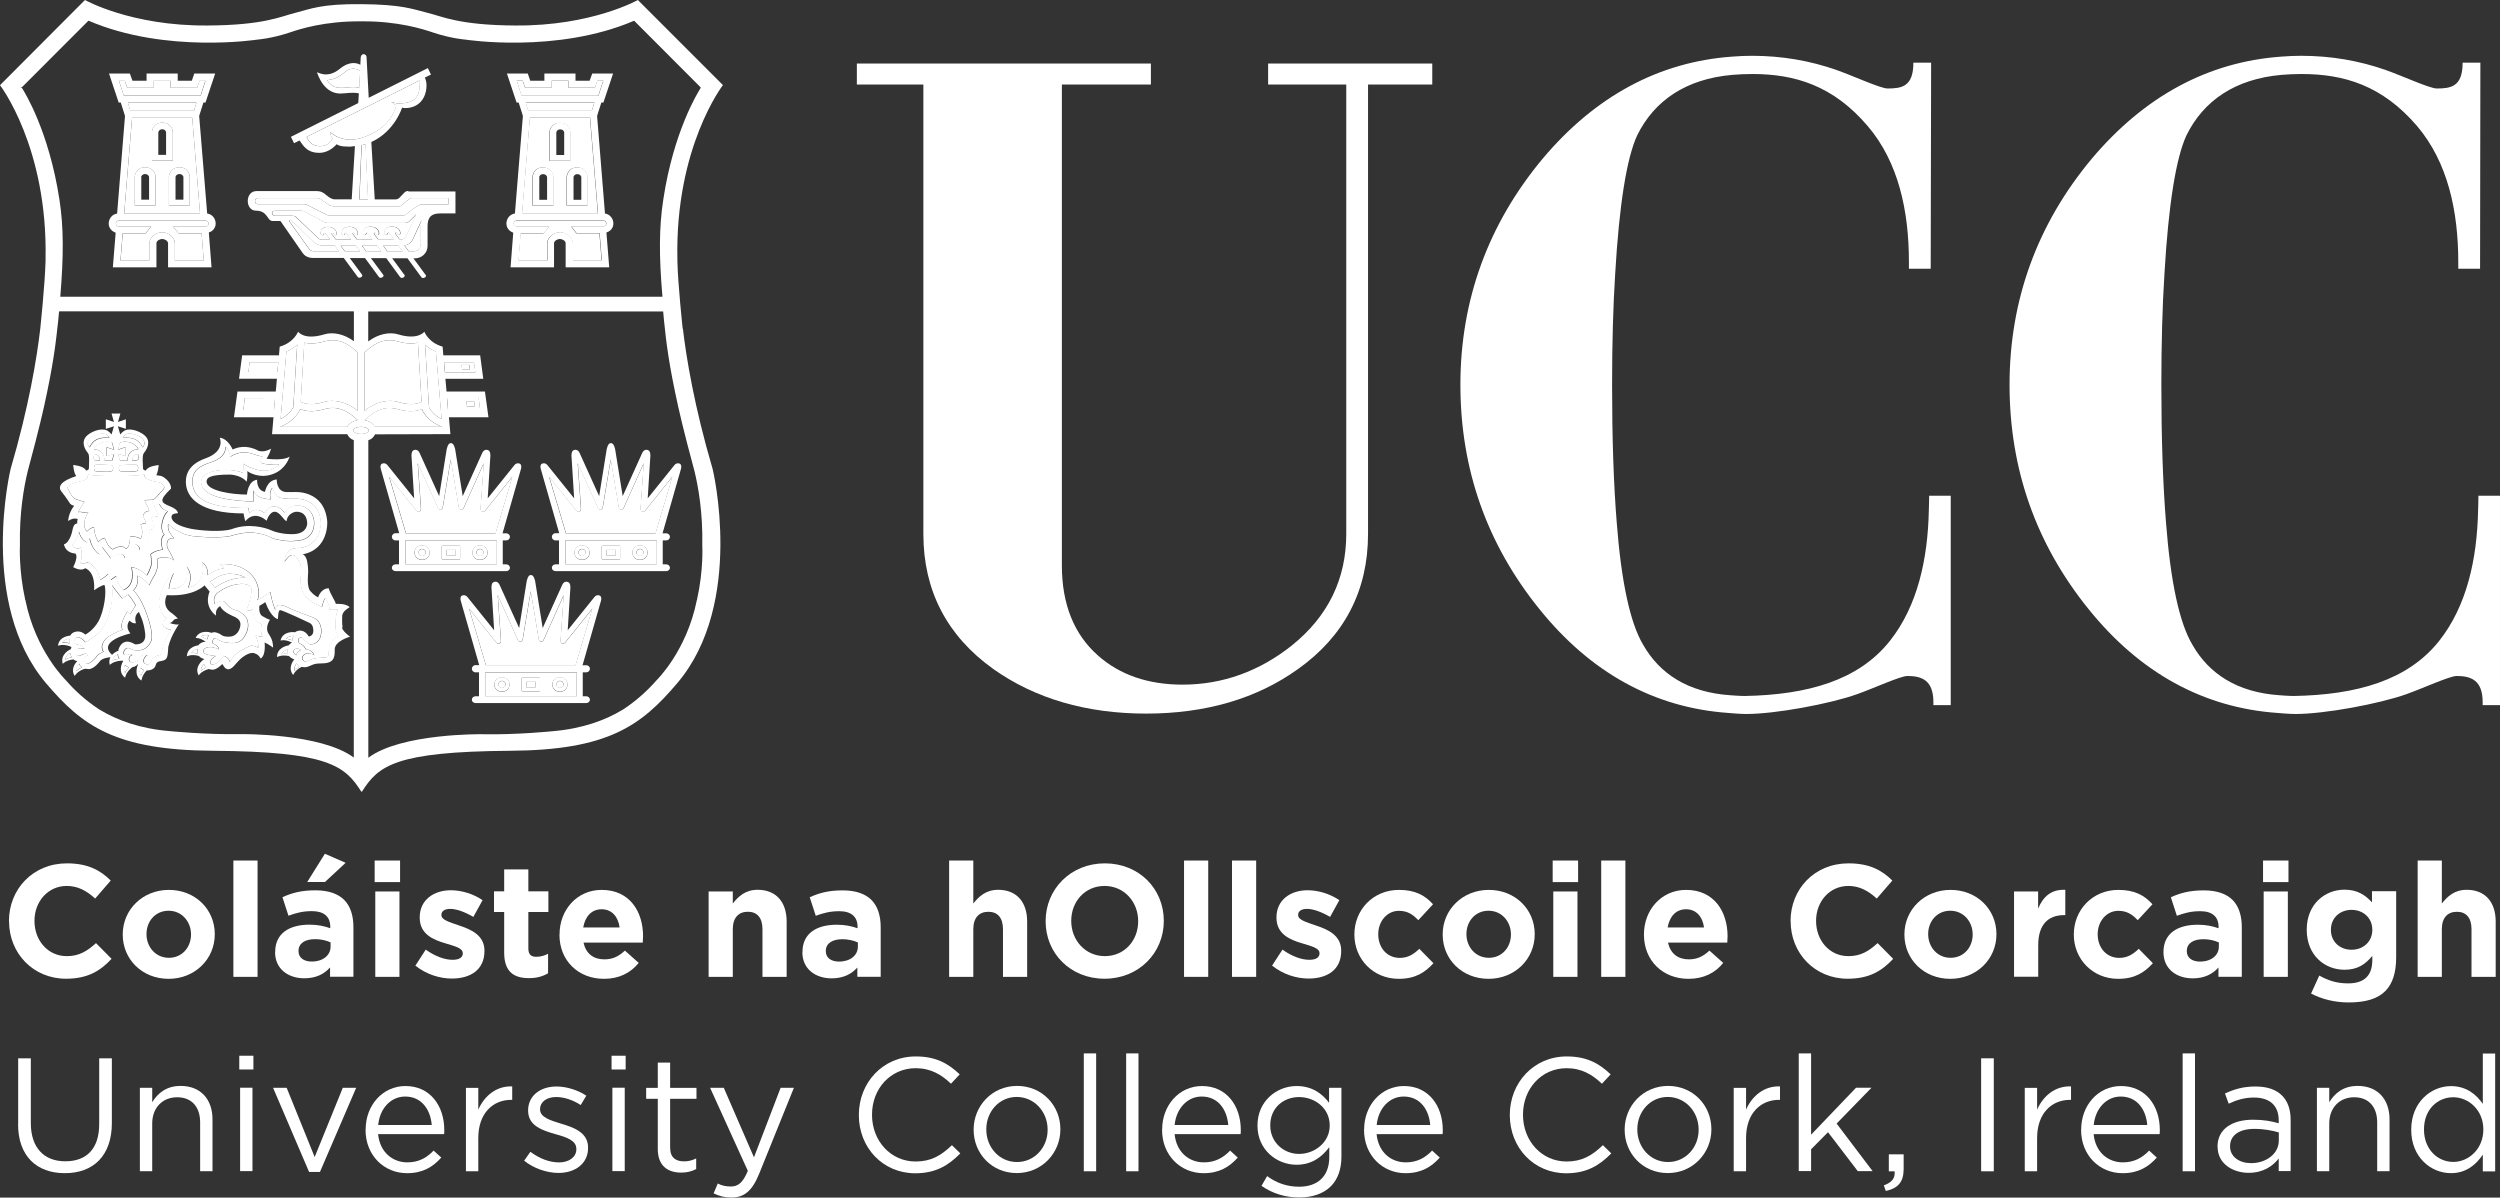 <svg width="167" height="80" viewBox="0 0 167 80" fill="none" xmlns="http://www.w3.org/2000/svg">
<rect x="0" y="0" width="167" height="80" fill="#333333" stroke="none"/>
<g clip-path="url(#clip0_273_46649)">
<path d="M84.711 4.242V5.647H89.93V35.669C89.93 38.667 88.717 41.164 86.319 43.098C84.136 44.844 81.669 45.734 78.987 45.734C76.699 45.734 74.8 45.08 73.352 43.794C71.744 42.382 70.933 40.357 70.933 37.77V5.647H76.88V4.242H57.238V5.647H61.681V35.669C61.681 39.446 63.254 42.479 66.366 44.698C69.145 46.666 72.576 47.668 76.561 47.668C80.546 47.668 83.956 46.666 86.7 44.698C89.812 42.486 91.385 39.446 91.385 35.669V5.647H95.675V4.242H84.704H84.711Z" fill="white"/>
<path d="M126.088 5.911C125.624 5.911 123.787 5.069 122.727 4.693C120.911 4.047 118.998 3.727 117.037 3.727C116.593 3.727 116.15 3.747 115.713 3.782C110.827 4.13 106.564 6.418 103.044 10.606C99.405 14.974 97.555 20.052 97.555 25.7C97.555 31.349 99.329 36.35 102.829 40.683C106.26 44.947 110.508 47.278 115.456 47.625C115.456 47.625 116.24 47.695 116.642 47.695C118.596 47.695 122.235 47.02 124.05 46.373C125.111 45.998 126.947 45.156 127.412 45.156C128.368 45.156 129.151 45.434 129.151 46.902C129.151 46.971 129.151 47.041 129.151 47.104H130.309V33.115H128.867C128.867 33.115 128.86 33.818 128.846 34.096C128.777 37.324 128.105 40.468 126.24 42.819C124.141 45.455 120.745 46.415 116.538 46.492C116.212 46.492 115.595 46.443 115.595 46.443C112.74 46.255 110.855 44.989 109.766 43.076C108.9 41.636 108.304 38.889 107.999 34.917C107.791 32.364 107.687 29.262 107.687 25.707C107.687 22.953 107.757 20.449 107.895 18.278C108.165 13.66 108.664 10.557 109.364 9.041C110.501 6.732 112.608 5.271 115.727 5C116.15 4.965 116.593 4.944 117.057 4.944C119.913 4.944 122.463 5.723 124.764 8.422C126.823 10.835 127.516 14.098 127.516 17.513V17.951H128.971L128.999 4.186H127.814C127.814 5.799 127.031 5.911 126.074 5.911" fill="white"/>
<path d="M162.772 5.911C162.307 5.911 160.471 5.069 159.41 4.693C157.594 4.047 155.682 3.727 153.72 3.727C153.27 3.727 152.833 3.747 152.396 3.782C147.51 4.13 143.255 6.418 139.727 10.606C136.082 14.974 134.238 20.052 134.238 25.7C134.238 31.349 136.013 36.35 139.512 40.683C142.943 44.947 147.192 47.278 152.14 47.625C152.14 47.625 152.93 47.695 153.332 47.695C155.287 47.695 158.918 47.02 160.741 46.373C161.801 45.998 163.638 45.156 164.102 45.156C165.059 45.156 165.842 45.434 165.842 46.902C165.842 46.971 165.842 47.041 165.842 47.104H166.999V33.115H165.558C165.558 33.115 165.551 33.818 165.537 34.096C165.468 37.324 164.795 40.468 162.931 42.819C160.831 45.455 157.435 46.415 153.228 46.492C152.902 46.492 152.286 46.443 152.286 46.443C149.43 46.255 147.545 44.989 146.457 43.076C145.591 41.636 144.995 38.889 144.69 34.917C144.482 32.364 144.378 29.262 144.378 25.707C144.378 22.953 144.447 20.449 144.586 18.278C144.856 13.66 145.355 10.557 146.055 9.041C147.192 6.732 149.298 5.271 152.417 5C152.84 4.965 153.284 4.944 153.748 4.944C156.603 4.944 159.154 5.723 161.462 8.422C163.513 10.835 164.213 14.098 164.213 17.513V17.951H165.669L165.689 4.186H164.504C164.504 5.799 163.721 5.911 162.765 5.911" fill="white"/>
<path d="M24.355 27.45V23.547C25.298 22.636 26.019 22.65 26.58 22.81C27.176 22.984 27.613 22.963 27.918 22.894L28.16 26.838C27.932 26.97 27.447 27.109 26.601 26.852C25.984 26.657 25.055 26.838 24.362 27.45" fill="white"/>
<path d="M18.305 27.386H16.254L16.358 26.593L18.375 26.586L18.305 27.386Z" fill="white"/>
<path d="M18.587 24.195L18.531 24.856H16.598L16.674 24.195H18.587Z" fill="white"/>
<path d="M28.395 23.015C28.561 23.189 28.783 23.356 29.122 23.481L29.503 27.988C28.997 27.745 28.755 27.383 28.658 27.209L28.395 23.008V23.015Z" fill="white"/>
<path d="M20.328 22.894C20.64 22.963 21.07 22.984 21.666 22.81C22.221 22.65 22.948 22.636 23.891 23.547V27.45C23.198 26.838 22.269 26.657 21.652 26.852C20.8 27.109 20.322 26.97 20.086 26.838L20.322 22.894H20.328Z" fill="white"/>
<path d="M19.123 23.489C19.456 23.357 19.678 23.189 19.851 23.016L19.588 27.21C19.498 27.384 19.248 27.746 18.742 27.989L19.13 23.496L19.123 23.489Z" fill="white"/>
<path d="M23.195 28.516H18.684C19.737 28.154 20.049 27.341 20.049 27.341L20.326 27.417C20.638 27.487 21.068 27.508 21.664 27.334C22.218 27.174 22.946 27.16 23.889 28.064C23.57 28.127 23.306 28.294 23.195 28.516Z" fill="white"/>
<path d="M24.117 28.989C23.833 28.989 23.598 28.877 23.598 28.752C23.598 28.627 23.826 28.516 24.117 28.516C24.409 28.516 24.63 28.627 24.63 28.752C24.63 28.877 24.402 28.989 24.117 28.989Z" fill="white"/>
<path d="M30.828 24.375L30.87 24.674H31.383L31.355 24.375H30.828Z" fill="white"/>
<path d="M31.16 26.812L31.195 27.133H31.715L31.68 26.812H31.16Z" fill="white"/>
<path d="M45.603 21.953C45.603 21.953 45.285 19.011 45.25 17.439V17.334C45.084 9.829 48.292 5.683 48.292 5.683L42.609 0C42.609 0 39.525 1.746 34.417 1.704C30.661 1.683 29.559 1.099 28.554 0.856C27.556 0.605 26.849 0.299 24.139 0.278C21.436 0.25 20.736 0.605 19.731 0.856C18.733 1.106 17.631 1.683 13.868 1.704C8.76 1.746 5.676 0 5.676 0L0 5.69C0 5.69 3.202 9.836 3.043 17.341V17.445C3.001 19.017 2.689 21.96 2.689 21.96C2.467 23.887 1.934 27.142 0.707 31.336C0.707 31.336 -1.455 40.282 3.063 45.624C5.503 48.504 7.721 50.11 14.236 50.152C21.894 50.208 23.037 51.14 24.132 52.879H24.181C25.276 51.14 26.419 50.208 34.078 50.152C40.593 50.11 42.81 48.504 45.25 45.624C49.769 40.282 47.606 31.336 47.606 31.336C46.373 27.142 45.846 23.887 45.617 21.96L45.603 21.953ZM1.469 5.871L1.358 5.843L1.469 5.822L5.905 1.384H5.919C11.082 3.603 17.209 2.643 17.209 2.643C17.209 2.643 18.137 2.581 19.399 2.156C20.023 1.941 21.7 1.405 24.105 1.426H24.167C26.579 1.405 28.263 1.948 28.88 2.156C30.141 2.581 31.07 2.643 31.07 2.643C31.07 2.643 37.19 3.603 42.36 1.384L42.374 1.398L46.802 5.836V5.878C46.608 6.191 44.993 8.785 44.307 13.335C44.023 15.185 44.016 17.084 44.252 19.824H4.027C4.255 17.084 4.255 15.178 3.971 13.335C3.271 8.764 1.649 6.163 1.469 5.878V5.871ZM29.559 28.512H25.054C24.943 28.297 24.687 28.13 24.361 28.067C24.361 28.067 24.361 28.067 24.361 28.074C25.297 27.163 26.024 27.177 26.579 27.337C27.175 27.511 27.612 27.49 27.916 27.42L28.194 27.344C28.194 27.344 28.506 28.158 29.559 28.512ZM29.504 27.991C28.998 27.747 28.755 27.385 28.658 27.212L28.395 23.017C28.561 23.191 28.783 23.358 29.116 23.483L29.497 27.991H29.504ZM28.152 26.836C27.923 26.968 27.438 27.107 26.593 26.85C25.976 26.655 25.047 26.836 24.354 27.448V23.546C25.297 22.635 26.017 22.648 26.579 22.808C27.175 22.982 27.612 22.962 27.916 22.892L28.159 26.836H28.152ZM20.05 27.337L20.328 27.413C20.639 27.483 21.069 27.504 21.665 27.33C22.22 27.17 22.947 27.156 23.89 28.06C23.571 28.123 23.308 28.29 23.197 28.512H18.685C19.738 28.151 20.05 27.337 20.05 27.337ZM19.128 23.49C19.461 23.358 19.683 23.191 19.856 23.017L19.593 27.212C19.503 27.385 19.253 27.747 18.747 27.991L19.135 23.49H19.128ZM21.658 26.85C20.806 27.107 20.328 26.968 20.092 26.836L20.328 22.892C20.639 22.962 21.069 22.982 21.665 22.808C22.22 22.648 22.947 22.635 23.89 23.546V27.448C23.197 26.836 22.268 26.655 21.651 26.85H21.658ZM23.64 50.611C21.457 48.97 16.093 49.039 16.093 49.039C13.716 49.081 11.332 48.837 11.332 48.837C9.329 48.678 7.797 48.093 6.702 47.432L6.584 47.363C5.718 46.785 4.997 46.132 4.408 45.45C4.408 45.45 2.384 43.509 1.698 40.094L1.684 40.066C1.241 38.042 1.331 36.435 1.331 36.435C1.289 34.265 1.594 32.533 1.857 31.455C2.634 28.589 2.939 27.17 2.939 27.17C3.562 24.353 3.722 22.962 3.888 21.424C3.909 21.215 3.923 21.014 3.944 20.812L3.985 20.798H23.613L23.64 20.812V22.794C22.975 22.301 22.227 22.162 21.665 22.335C20.314 22.746 19.925 22.169 19.912 22.155C19.912 22.155 19.648 22.878 18.685 23.156L18.636 23.734H16.176L15.968 25.299H18.498L18.422 26.154H15.864L15.629 27.872H18.269L18.172 29.006H23.197C23.287 29.187 23.398 29.319 23.633 29.403V50.604L23.64 50.611ZM18.588 24.193L18.532 24.846H16.599L16.675 24.193H18.581H18.588ZM18.373 26.585L18.304 27.385H16.252L16.356 26.593H18.373V26.585ZM24.119 28.985C23.834 28.985 23.599 28.874 23.599 28.749C23.599 28.624 23.827 28.512 24.119 28.512C24.41 28.512 24.631 28.624 24.631 28.749C24.631 28.874 24.403 28.985 24.119 28.985ZM46.56 40.073L46.546 40.101C45.86 43.516 43.843 45.457 43.843 45.457C43.247 46.139 42.526 46.792 41.66 47.37L41.542 47.439C40.447 48.1 38.915 48.678 36.919 48.844C36.919 48.844 34.535 49.095 32.158 49.046C32.158 49.046 26.787 48.977 24.604 50.618V29.41C24.839 29.333 24.964 29.194 25.054 29.013L30.086 28.999L29.989 27.872H32.629L32.394 26.154H29.829L29.753 25.306H32.283L32.075 23.734H29.614L29.566 23.156C28.61 22.885 28.346 22.155 28.346 22.155C28.346 22.169 27.923 22.739 26.593 22.335C26.024 22.162 25.269 22.301 24.597 22.808V20.819L24.631 20.805H44.3C44.321 21 44.335 21.223 44.356 21.424C44.515 22.962 44.682 24.353 45.305 27.17C45.305 27.17 45.61 28.589 46.387 31.455C46.65 32.526 46.955 34.265 46.913 36.428C46.913 36.428 47.01 38.042 46.56 40.059V40.073ZM30.897 24.874H29.718L29.656 24.193H31.659L31.749 24.874H30.904H30.897ZM29.857 26.585H31.971L32.068 27.385H29.926L29.857 26.585Z" fill="white"/>
<path d="M25.041 28.516C24.93 28.293 24.673 28.127 24.348 28.064C24.348 28.064 24.348 28.064 24.348 28.071C25.283 27.16 26.011 27.174 26.566 27.334C27.162 27.5 27.598 27.487 27.903 27.417L28.18 27.34C28.18 27.34 28.492 28.154 29.546 28.509H25.034L25.041 28.516Z" fill="white"/>
<path d="M29.726 24.877L29.664 24.195H31.667L31.757 24.877H29.726ZM31.39 24.675L31.362 24.376H30.835L30.877 24.675H31.397H31.39Z" fill="white"/>
<path d="M29.863 26.586H31.977L32.074 27.386H29.933L29.863 26.586ZM31.159 26.822L31.194 27.142H31.714L31.679 26.822H31.159Z" fill="white"/>
<path d="M13.839 14.263L13.305 7.745L13.589 6.848H13.728L14.373 4.914H12.979L12.813 5.394H11.871V4.914H9.791V5.394H8.849L8.676 4.914H7.283L7.927 6.848H8.066L8.35 7.745L7.823 14.27C7.504 14.305 7.262 14.597 7.262 14.931C7.262 15.223 7.456 15.452 7.726 15.543L7.539 17.859H10.45V16.245C10.45 16.092 10.665 15.967 10.824 15.967H10.845C11.004 15.967 11.226 16.092 11.226 16.252V17.859H14.13L13.95 15.529C14.213 15.452 14.407 15.223 14.407 14.931C14.407 14.597 14.165 14.305 13.846 14.263M8.267 6.375L7.948 5.401H8.336L8.509 5.867H10.27V5.401H11.399V5.867H13.167L13.333 5.401H13.728L13.409 6.382H8.274L8.267 6.375ZM13.125 6.855L12.966 7.383H8.71L8.544 6.855H13.132H13.125ZM8.821 7.87H12.841L13.361 14.263H8.294L8.821 7.87ZM13.735 15.125H11.559C11.559 15.125 11.919 15.584 11.933 15.584H13.465L13.61 17.4H11.683V16.266C11.683 15.849 11.254 15.515 10.838 15.515H10.824C10.408 15.515 9.979 15.849 9.972 16.266V17.4H8.045L8.19 15.584H9.722C9.722 15.584 10.103 15.125 10.082 15.125H7.927C7.823 15.125 7.74 15.042 7.74 14.944C7.74 14.833 7.823 14.736 7.927 14.736H13.742C13.846 14.736 13.936 14.84 13.936 14.944C13.936 15.049 13.846 15.125 13.742 15.125M10.152 10.729H11.545V8.782C11.545 8.782 11.476 8.19 10.838 8.19C10.2 8.19 10.152 8.782 10.152 8.782V10.729ZM10.582 8.823C10.582 8.823 10.623 8.635 10.838 8.635C11.053 8.635 11.094 8.823 11.094 8.823V10.347H10.575V8.823H10.582ZM9.001 13.72H10.394V11.773C10.394 11.773 10.318 11.174 9.687 11.174C9.057 11.174 9.001 11.773 9.001 11.773V13.72ZM9.431 11.814C9.431 11.814 9.473 11.627 9.694 11.627C9.916 11.627 9.958 11.814 9.958 11.814V13.338H9.438V11.814H9.431ZM12.675 11.773C12.675 11.773 12.619 11.174 11.988 11.174C11.358 11.174 11.281 11.773 11.281 11.773V13.72H12.675V11.773ZM12.245 13.338H11.725V11.814C11.725 11.814 11.767 11.627 11.988 11.627C12.21 11.627 12.252 11.814 12.252 11.814V13.338H12.245Z" fill="white"/>
<path d="M8.269 6.379L7.95 5.405H8.338L8.505 5.871H10.265V5.405H11.395V5.871H13.162L13.328 5.398H13.716L13.398 6.379H8.262H8.269ZM13.127 6.859L12.961 7.395H8.706L8.539 6.859H13.127ZM8.823 7.875H12.843L13.363 14.267H8.297L8.823 7.875ZM13.737 15.13H11.561C11.561 15.13 11.921 15.589 11.935 15.589H13.467L13.612 17.404H11.686V16.27C11.686 15.853 11.256 15.519 10.84 15.519H10.826C10.411 15.519 9.981 15.853 9.974 16.27V17.404H8.054L8.2 15.589H9.731C9.731 15.589 10.113 15.13 10.085 15.13H7.929C7.825 15.13 7.742 15.046 7.742 14.949C7.742 14.838 7.825 14.74 7.929 14.74H13.744C13.848 14.74 13.938 14.838 13.938 14.949C13.938 15.053 13.848 15.13 13.744 15.13M10.154 10.734H11.547V8.786C11.547 8.786 11.471 8.195 10.84 8.195C10.21 8.195 10.154 8.786 10.154 8.786V10.734ZM9.004 13.725H10.397V11.777C10.397 11.777 10.32 11.179 9.69 11.179C9.059 11.179 9.004 11.777 9.004 11.777V13.725ZM12.677 11.777C12.677 11.777 12.621 11.179 11.991 11.179C11.36 11.179 11.284 11.777 11.284 11.777V13.725H12.677V11.777Z" fill="white"/>
<path d="M34.389 14.263C34.071 14.305 33.828 14.597 33.828 14.931C33.828 15.223 34.022 15.452 34.285 15.543L34.105 17.859H37.009V16.252C37.009 16.092 37.231 15.967 37.391 15.967H37.411C37.571 15.967 37.785 16.092 37.785 16.252V17.859H40.696L40.509 15.529C40.779 15.452 40.974 15.223 40.974 14.931C40.974 14.597 40.731 14.305 40.412 14.263L39.886 7.745L40.17 6.848H40.308L40.953 4.914H39.56L39.386 5.394H38.444V4.914H36.365V5.394H35.422L35.256 4.914H33.863L34.507 6.848H34.646L34.93 7.745L34.396 14.27M39.886 6.375H34.84L34.521 5.394H34.916L35.083 5.86H36.85V5.394H37.98V5.86H39.74L39.913 5.394H40.301L39.983 6.375H39.892H39.886ZM39.705 6.855L39.539 7.383H35.284L35.124 6.855H39.712H39.705ZM39.948 14.256H34.882L35.401 7.863H39.421L39.948 14.256ZM34.507 15.118C34.403 15.118 34.313 15.035 34.313 14.938C34.313 14.826 34.403 14.729 34.507 14.729H40.322C40.426 14.729 40.509 14.833 40.509 14.938C40.509 15.042 40.426 15.118 40.322 15.118H38.167C38.167 15.118 38.506 15.578 38.527 15.578H40.059L40.204 17.393H38.278V16.259C38.278 15.842 37.848 15.508 37.432 15.508H37.418C36.995 15.508 36.573 15.842 36.566 16.259V17.393H34.646L34.791 15.578H36.323C36.323 15.578 36.718 15.118 36.697 15.118H34.521M38.111 8.789C38.111 8.789 38.056 8.197 37.425 8.197C36.794 8.197 36.718 8.789 36.718 8.789V10.736H38.111V8.789ZM37.681 10.354H37.162V8.83C37.162 8.83 37.203 8.642 37.425 8.642C37.647 8.642 37.688 8.83 37.688 8.83V10.354H37.681ZM39.262 11.78C39.262 11.78 39.199 11.181 38.576 11.181C37.952 11.181 37.869 11.78 37.869 11.78V13.727H39.262V11.78ZM38.832 13.345H38.312V11.821C38.312 11.821 38.354 11.633 38.569 11.633C38.783 11.633 38.832 11.821 38.832 11.821V13.345ZM35.589 13.727H36.982V11.78C36.982 11.78 36.905 11.181 36.275 11.181C35.644 11.181 35.589 11.78 35.589 11.78V13.727ZM36.018 11.821C36.018 11.821 36.06 11.633 36.282 11.633C36.503 11.633 36.545 11.821 36.545 11.821V13.345H36.025V11.821H36.018Z" fill="white"/>
<path d="M39.88 6.386H34.834L34.516 5.405H34.911L35.077 5.871H36.844V5.405H37.974V5.871H39.734L39.901 5.398H40.289L39.97 6.379H39.88V6.386ZM39.7 6.866L39.533 7.402H35.278L35.112 6.866H39.7ZM39.935 14.267H34.869L35.389 7.875H39.409L39.935 14.267ZM34.495 15.13C34.391 15.13 34.301 15.046 34.301 14.949C34.301 14.838 34.391 14.74 34.495 14.74H40.31C40.414 14.74 40.497 14.838 40.497 14.949C40.497 15.053 40.414 15.13 40.31 15.13H38.154C38.154 15.13 38.487 15.589 38.508 15.589H40.039L40.185 17.404H38.258V16.27C38.258 15.853 37.828 15.519 37.413 15.519H37.399C36.976 15.519 36.553 15.853 36.546 16.27V17.404H34.627L34.772 15.589H36.304C36.304 15.589 36.699 15.13 36.678 15.13H34.502M38.092 8.8C38.092 8.8 38.036 8.209 37.406 8.209C36.775 8.209 36.699 8.8 36.699 8.8V10.748H38.092V8.8ZM39.242 11.784C39.242 11.784 39.187 11.186 38.556 11.186C37.925 11.186 37.849 11.784 37.849 11.784V13.732H39.242V11.784ZM35.569 13.732H36.962V11.784C36.962 11.784 36.886 11.186 36.255 11.186C35.624 11.186 35.569 11.784 35.569 11.784V13.732Z" fill="white"/>
<path d="M27.272 12.757C27.168 12.757 27.071 12.799 27.008 12.869L26.683 13.209C26.613 13.279 26.516 13.321 26.412 13.321H25.033L24.804 9.488C26.378 8.772 26.856 7.193 26.856 7.193C26.946 7.206 26.967 7.22 27.064 7.22C27.951 7.22 28.491 6.587 28.491 5.69C28.491 5.488 28.45 5.356 28.381 5.182L28.789 4.981L28.581 4.549L24.631 6.532L24.485 3.812C24.485 3.708 24.395 3.617 24.291 3.617C24.188 3.617 24.104 3.708 24.104 3.812H24.097L24.07 4.327C23.896 4.229 23.39 4.028 22.697 4.598C21.803 5.335 21.131 4.73 21.18 4.848C21.228 4.96 21.644 6.379 22.912 6.24C23.536 6.177 23.827 6.191 23.973 6.24L23.931 6.886L19.433 9.14L19.641 9.565L20.015 9.384C20.299 9.815 20.57 10.211 21.325 10.211C21.79 10.211 22.205 9.954 22.489 9.634C22.677 9.766 22.912 9.787 23.162 9.787C23.335 9.808 23.418 9.794 23.418 9.794C23.529 9.787 23.605 9.773 23.709 9.759L23.494 13.314H22.344C22.275 13.314 22.164 13.293 21.97 13.168C21.769 13.043 21.595 12.764 21.166 12.764H17.139C16.349 12.764 16.377 14.072 17.09 14.072C17.901 14.072 17.832 14.761 18.206 14.761H18.733L20.209 16.889C20.362 17.112 20.604 17.23 20.895 17.23H22.961L23.883 18.482C23.91 18.524 23.952 18.552 24.007 18.552C24.084 18.552 24.201 18.489 24.201 18.412C24.201 18.371 24.188 18.343 24.16 18.315L23.363 17.237H24.381L25.303 18.489C25.324 18.531 25.373 18.558 25.428 18.558C25.504 18.558 25.622 18.496 25.622 18.419C25.622 18.378 25.601 18.35 25.574 18.322L24.777 17.244H25.802L26.717 18.496C26.745 18.538 26.787 18.566 26.842 18.566C26.918 18.566 27.036 18.503 27.036 18.426C27.036 18.385 27.022 18.35 26.994 18.322V18.336L26.197 17.251H27.216L28.138 18.503C28.159 18.545 28.207 18.572 28.263 18.572C28.339 18.572 28.457 18.51 28.457 18.433C28.457 18.392 28.443 18.357 28.415 18.329V18.343L27.618 17.258H27.708C28.173 17.258 28.561 16.903 28.561 16.43V15.115C28.568 14.649 28.678 14.253 29.434 14.253H30.425V12.792H27.279L27.272 12.757ZM23.134 5.85C22.781 5.892 22.545 5.864 22.372 5.808C22.212 5.767 21.991 5.565 21.831 5.342H21.942C22.247 5.294 22.51 5.252 23.044 4.807C23.536 4.396 23.959 4.674 24.049 4.744L23.993 5.857C23.681 5.787 23.307 5.829 23.134 5.857M22.046 8.82H22.039C22.067 8.98 22.115 9.133 22.205 9.265C22.06 9.585 21.734 9.766 21.374 9.766C20.958 9.766 20.604 9.523 20.486 9.14L28.034 5.37V5.384C28.048 5.426 28.041 5.461 28.041 5.509C28.041 6.295 27.875 6.907 26.662 6.907C26.468 6.907 26.294 6.873 26.121 6.803C26.225 6.9 26.336 6.977 26.468 7.033C26.17 8.111 25.4 8.744 24.361 9.14C22.871 9.711 22.046 8.813 22.046 8.813M24.576 13.321H24L24.146 9.697C24.208 9.676 24.298 9.662 24.361 9.648L24.409 9.627L24.576 13.321ZM20.972 16.785C20.868 16.785 20.729 16.736 20.66 16.66C20.66 16.66 19.35 14.83 19.322 14.781C19.288 14.733 19.398 14.649 19.454 14.712C19.523 14.774 20.909 16.131 20.909 16.131C21.062 16.298 21.325 16.409 21.575 16.409H22.358L22.628 16.785H20.979H20.972ZM23.023 16.785L22.753 16.409H23.772L24.049 16.785H23.023ZM24.444 16.785L24.174 16.409H25.192L25.463 16.785H24.444ZM25.865 16.785L25.594 16.409H26.613L26.89 16.785H25.865ZM28.096 16.34C28.096 16.548 27.888 16.785 27.68 16.785H27.292L27.008 16.395C27.313 16.346 27.5 16.173 27.611 15.901L27.625 15.867L28.166 14.691C28.117 14.83 28.089 14.983 28.089 15.136V16.346L28.096 16.34ZM29.954 13.655H28.145C27.909 13.655 27.098 14.336 27.098 14.336C27.064 14.371 27.015 14.385 26.967 14.385H21.928C21.928 14.385 21.859 14.378 21.831 14.357L20.514 13.689C20.459 13.655 20.403 13.641 20.334 13.641H17.208C16.98 13.641 16.966 13.23 17.208 13.23H21.194C21.263 13.23 21.332 13.251 21.387 13.279L21.928 13.668C22.053 13.745 22.205 13.787 22.358 13.787H26.613C26.717 13.787 26.807 13.738 26.877 13.675C26.877 13.675 27.369 13.23 27.473 13.23H29.961V13.641L29.954 13.655ZM26.676 15.978C26.676 15.978 26.44 15.672 26.405 15.616C26.391 15.602 26.405 15.54 26.447 15.54C26.488 15.54 26.502 15.56 26.516 15.581C26.572 15.651 26.572 15.693 26.627 15.693C26.724 15.693 26.731 15.616 26.731 15.595C26.731 15.296 26.454 15.136 26.163 15.136C25.851 15.136 25.657 15.275 25.657 15.595C25.657 15.595 25.678 15.693 25.788 15.693C25.892 15.693 25.844 15.547 25.934 15.547C25.976 15.547 25.989 15.56 26.003 15.581C26.045 15.644 26.17 15.797 26.19 15.832L26.294 15.985H25.248C25.248 15.985 25.012 15.679 24.978 15.623C24.964 15.609 24.978 15.547 25.019 15.547C25.061 15.547 25.075 15.568 25.088 15.588C25.144 15.658 25.144 15.7 25.199 15.7C25.296 15.7 25.303 15.623 25.303 15.602C25.303 15.303 25.019 15.143 24.735 15.143C24.423 15.143 24.229 15.282 24.229 15.602C24.229 15.602 24.25 15.7 24.361 15.7C24.465 15.7 24.416 15.553 24.506 15.553C24.541 15.553 24.562 15.568 24.576 15.588C24.617 15.651 24.742 15.804 24.763 15.839L24.874 15.992H23.827C23.827 15.992 23.591 15.686 23.557 15.63C23.543 15.616 23.557 15.553 23.598 15.553C23.64 15.553 23.654 15.574 23.675 15.595C23.73 15.665 23.73 15.707 23.785 15.707C23.883 15.707 23.896 15.63 23.896 15.609C23.896 15.31 23.612 15.15 23.328 15.15C23.016 15.15 22.815 15.289 22.815 15.609C22.815 15.609 22.836 15.707 22.947 15.707C23.051 15.707 22.995 15.56 23.092 15.56C23.134 15.56 23.148 15.574 23.162 15.595C23.203 15.658 23.328 15.811 23.349 15.846L23.453 15.999H22.427C22.427 15.999 22.192 15.693 22.157 15.637C22.143 15.623 22.157 15.56 22.198 15.56C22.24 15.56 22.254 15.581 22.268 15.602C22.323 15.672 22.323 15.713 22.379 15.713C22.476 15.713 22.483 15.637 22.483 15.616C22.483 15.317 22.198 15.157 21.914 15.157C21.602 15.157 21.408 15.296 21.408 15.616C21.408 15.616 21.429 15.713 21.54 15.713C21.644 15.713 21.588 15.568 21.686 15.568C21.727 15.568 21.741 15.581 21.755 15.602C21.796 15.665 21.921 15.818 21.942 15.853C21.991 15.922 22.046 16.006 22.046 16.006H21.45C21.339 16.006 21.235 15.894 21.152 15.818L19.731 14.468C19.689 14.427 19.482 14.406 19.419 14.406H18.366C18.096 14.406 18.088 14.079 18.366 14.079H20.119C20.189 14.079 20.251 14.093 20.306 14.121C20.362 14.148 21.616 14.816 21.616 14.816C21.699 14.865 21.796 14.893 21.907 14.893H26.946C27.105 14.893 27.244 14.879 27.348 14.774L27.805 14.308L27.161 15.7L27.147 15.727C27.091 15.86 26.994 15.985 26.842 15.985H26.655L26.676 15.978Z" fill="white"/>
<path d="M23.135 5.849C22.781 5.89 22.546 5.863 22.372 5.807C22.213 5.765 21.991 5.564 21.838 5.341H21.949C22.254 5.292 22.518 5.25 23.051 4.805C23.544 4.395 23.966 4.673 24.056 4.743L24.001 5.856C23.689 5.786 23.315 5.828 23.142 5.856M22.053 8.819H22.047C22.074 8.979 22.13 9.132 22.213 9.264C22.067 9.584 21.748 9.765 21.381 9.765C20.965 9.765 20.612 9.521 20.494 9.139L28.041 5.369V5.383C28.055 5.424 28.048 5.459 28.048 5.508C28.048 6.294 27.882 6.906 26.669 6.906C26.482 6.906 26.302 6.871 26.136 6.802C26.239 6.899 26.35 6.976 26.482 7.031C26.184 8.109 25.415 8.742 24.375 9.139C22.885 9.709 22.06 8.812 22.06 8.812M24.59 13.319H24.015L24.16 9.695C24.223 9.674 24.313 9.661 24.375 9.647L24.424 9.626L24.59 13.319ZM20.986 16.783C20.882 16.783 20.744 16.735 20.674 16.658C20.674 16.658 19.364 14.829 19.337 14.78C19.302 14.731 19.413 14.648 19.468 14.71C19.538 14.773 20.924 16.13 20.924 16.13C21.076 16.297 21.34 16.408 21.589 16.408H22.372L22.642 16.783H20.993H20.986ZM23.038 16.783L22.767 16.408H23.786L24.063 16.783H23.038ZM24.458 16.783L24.188 16.408H25.207L25.477 16.783H24.458ZM25.879 16.783L25.609 16.408H26.628L26.905 16.783H25.879ZM28.111 16.338C28.111 16.547 27.903 16.783 27.695 16.783H27.307L27.023 16.394C27.328 16.345 27.515 16.171 27.626 15.9L27.64 15.865L28.187 14.69C28.139 14.829 28.111 14.982 28.111 15.135V16.345V16.338ZM29.968 13.653H28.152C27.917 13.653 27.106 14.335 27.106 14.335C27.071 14.37 27.023 14.384 26.974 14.384H21.936C21.936 14.384 21.866 14.377 21.838 14.356L20.522 13.688C20.466 13.653 20.411 13.639 20.341 13.639H17.216C16.987 13.639 16.973 13.229 17.216 13.229H21.201C21.27 13.229 21.34 13.25 21.395 13.278L21.929 13.667C22.053 13.744 22.206 13.785 22.358 13.785H26.614C26.718 13.785 26.808 13.737 26.877 13.674C26.877 13.674 27.369 13.229 27.473 13.229H29.961V13.639L29.968 13.653ZM26.69 15.976C26.69 15.976 26.454 15.671 26.42 15.615C26.406 15.601 26.42 15.538 26.461 15.538C26.503 15.538 26.517 15.559 26.531 15.58C26.586 15.65 26.586 15.691 26.642 15.691C26.738 15.691 26.752 15.615 26.752 15.594C26.752 15.295 26.475 15.135 26.184 15.135C25.872 15.135 25.678 15.274 25.678 15.594C25.678 15.594 25.699 15.691 25.81 15.691C25.914 15.691 25.865 15.545 25.955 15.545C25.997 15.545 26.011 15.559 26.025 15.58C26.066 15.643 26.191 15.796 26.212 15.831L26.316 15.983H25.269C25.269 15.983 25.041 15.677 24.999 15.622C24.992 15.608 24.999 15.545 25.041 15.545C25.082 15.545 25.096 15.566 25.117 15.587C25.172 15.657 25.172 15.698 25.228 15.698C25.325 15.698 25.332 15.622 25.332 15.601C25.332 15.302 25.054 15.142 24.763 15.142C24.451 15.142 24.257 15.281 24.257 15.601C24.257 15.601 24.278 15.698 24.389 15.698C24.493 15.698 24.445 15.552 24.535 15.552C24.576 15.552 24.59 15.566 24.604 15.587C24.645 15.65 24.77 15.803 24.791 15.837L24.895 15.99H23.848C23.848 15.99 23.613 15.684 23.578 15.629C23.564 15.615 23.578 15.552 23.62 15.552C23.661 15.552 23.675 15.573 23.696 15.594C23.751 15.664 23.751 15.705 23.807 15.705C23.904 15.705 23.911 15.629 23.911 15.608C23.911 15.309 23.627 15.149 23.343 15.149C23.031 15.149 22.83 15.288 22.83 15.608C22.83 15.608 22.85 15.705 22.961 15.705C23.065 15.705 23.01 15.559 23.107 15.559C23.142 15.559 23.162 15.573 23.176 15.594C23.218 15.657 23.343 15.81 23.363 15.844L23.467 15.997H22.442C22.442 15.997 22.206 15.691 22.171 15.636C22.157 15.622 22.171 15.559 22.206 15.559C22.241 15.559 22.261 15.58 22.275 15.601C22.331 15.671 22.331 15.712 22.386 15.712C22.483 15.712 22.49 15.636 22.49 15.615C22.49 15.316 22.206 15.156 21.922 15.156C21.61 15.156 21.416 15.295 21.416 15.615C21.416 15.615 21.437 15.712 21.547 15.712C21.651 15.712 21.596 15.566 21.693 15.566C21.735 15.566 21.748 15.58 21.762 15.601C21.811 15.664 21.929 15.816 21.949 15.851C21.998 15.921 22.053 16.004 22.053 16.004H21.457C21.353 16.004 21.242 15.893 21.166 15.816L19.752 14.467C19.711 14.425 19.503 14.405 19.441 14.405H18.387C18.117 14.405 18.11 14.078 18.387 14.078H20.14C20.21 14.078 20.272 14.091 20.328 14.119C20.383 14.147 21.638 14.815 21.638 14.815C21.721 14.864 21.818 14.891 21.929 14.891H26.967C27.127 14.891 27.265 14.877 27.369 14.773L27.827 14.307L27.182 15.698L27.168 15.726C27.113 15.858 27.016 15.983 26.863 15.983H26.676L26.69 15.976Z" fill="white"/>
<path d="M5.649 33.526C5.573 33.512 5.053 33.331 5.053 33.331C4.776 33.262 4.492 32.538 4.492 32.538C4.693 32.295 5.164 32.184 5.164 32.184C5.164 32.184 5.802 32.121 5.857 31.836C5.857 31.836 5.871 31.766 5.878 31.683C5.878 31.683 5.947 31.787 7.756 31.787C9.565 31.787 9.628 31.676 9.628 31.676V31.718C9.655 32.086 10.522 32.184 10.522 32.184C10.806 32.225 10.965 32.497 10.965 32.497C11.014 32.636 10.84 32.747 10.355 33.283C10.224 33.436 9.829 33.373 9.69 33.401C9.683 33.422 9.669 33.436 9.662 33.45C9.711 33.547 9.877 33.839 9.974 34.117C9.974 34.117 9.87 34.117 9.752 34.18C9.628 34.243 9.551 34.417 9.551 34.417C9.725 34.827 9.759 34.945 9.759 34.945C9.537 34.931 9.392 35.05 9.392 35.05C9.634 35.578 9.392 35.989 9.392 35.989C9.246 35.87 9.018 35.843 8.858 35.829L8.692 35.849C8.671 36.65 8.401 36.65 8.401 36.65C8.131 36.288 7.534 36.684 7.534 36.684C7.202 36.559 7.001 35.926 7.001 35.926C6.717 35.982 6.564 36.197 6.564 36.197C6.28 35.676 6.28 35.21 6.28 35.21C6.024 35.237 5.809 35.495 5.809 35.495C5.351 35.008 5.906 34.194 5.906 34.194C5.767 34.222 5.566 34.222 5.566 34.222C5.31 34.152 5.24 34.194 5.22 34.222C5.289 34.027 5.649 33.519 5.649 33.519M4.637 42.972C4.637 42.972 4.596 42.847 4.631 42.666H4.624C4.624 42.666 4.319 42.673 4.152 42.917C4.152 42.917 4.333 42.882 4.637 42.965V42.972ZM4.804 43.898C4.804 43.898 4.721 43.814 4.686 43.612C4.686 43.612 4.416 43.745 4.367 44.03V44.057C4.367 44.057 4.506 43.967 4.804 43.898ZM13.204 43.633C13.204 43.633 13.19 43.578 13.183 43.494C13.183 43.452 13.183 43.404 13.197 43.341C13.121 43.355 12.906 43.411 12.781 43.612C12.836 43.612 12.975 43.605 13.204 43.633ZM19.24 43.682C19.213 43.571 19.213 43.473 19.233 43.39C19.22 43.39 18.928 43.438 18.804 43.696C18.804 43.696 18.949 43.661 19.24 43.682ZM8.214 29.241C8.893 29.186 9.288 29.367 9.524 29.874C9.524 29.874 9.655 29.742 9.655 29.596C9.655 29.45 9.544 29.179 8.941 28.998C8.373 28.824 8.214 29.2 8.214 29.241ZM6.335 31.446C6.412 31.516 7.278 31.516 7.375 31.495C7.472 31.474 7.562 31.439 7.562 31.245C7.562 31.085 7.437 31.057 7.375 31.057C7.313 31.057 6.467 30.994 6.356 31.05C6.252 31.099 6.259 31.377 6.335 31.446ZM6.287 30.709C6.349 30.772 6.675 30.751 6.675 30.751C6.675 30.32 6.273 30.326 6.273 30.326C6.273 30.326 6.225 30.646 6.28 30.702M7.936 31.245C7.936 31.439 8.027 31.474 8.124 31.495C8.221 31.516 9.087 31.509 9.163 31.446C9.246 31.377 9.246 31.099 9.142 31.05C9.031 30.994 8.186 31.057 8.124 31.057C8.061 31.057 7.936 31.085 7.936 31.245ZM9.219 30.326C9.219 30.326 8.824 30.32 8.824 30.744C8.824 30.744 9.156 30.758 9.212 30.702C9.274 30.64 9.219 30.326 9.219 30.326ZM8.013 29.547L7.874 30.034L8.373 29.867V30.466L7.874 30.306L8.006 30.758H8.512C8.512 30.375 8.72 30.027 9.156 30.027C9.378 30.027 8.941 29.506 8.373 29.506C8.207 29.506 8.096 29.534 8.006 29.561M7.105 29.506C6.543 29.506 6.1 30.027 6.322 30.027C6.758 30.027 6.973 30.375 6.973 30.758H7.479L7.611 30.306L7.119 30.466V29.867L7.611 30.034L7.472 29.547C7.382 29.52 7.271 29.492 7.112 29.492M5.975 29.867C6.218 29.36 6.606 29.179 7.285 29.235C7.285 29.193 7.126 28.817 6.557 28.991C5.947 29.172 5.843 29.436 5.843 29.589C5.843 29.742 5.975 29.867 5.975 29.867ZM7.195 38.319C7.278 38.416 7.389 38.729 7.389 38.729C7.666 38.528 7.777 38.43 7.777 38.493C7.777 38.535 7.659 38.757 8.221 39.411C9.018 39.077 8.817 38.145 8.768 37.895C9.212 37.867 9.787 38.43 9.787 38.43C10.057 37.985 10.106 37.644 10.106 37.644C10.113 37.498 10.05 37.018 10.05 37.018C10.334 36.754 10.854 36.705 10.854 36.705C10.591 35.933 10.958 35.703 10.958 35.703C10.958 35.703 10.633 35.397 10.868 34.702C10.868 34.702 10.951 34.354 11.187 34.152C11.187 34.152 11.076 34.104 11.021 34.076C10.799 33.985 10.688 33.763 10.688 33.763L10.591 33.638C10.362 33.763 10.258 33.742 10.258 33.742C10.57 34.285 10.528 34.514 10.528 34.514C10.217 34.396 10.085 34.542 10.085 34.542L10.106 34.604C10.334 35.175 10.196 35.377 10.154 35.363C10.002 35.3 9.953 35.328 9.953 35.328C9.967 35.509 9.967 35.502 9.967 35.502C9.946 36.42 9.33 36.733 9.33 36.733C9.302 36.392 8.997 36.336 8.997 36.336C8.997 36.976 8.332 37.269 8.332 37.269C8.158 36.65 7.375 37.31 7.375 37.31C7.347 37.206 6.807 36.545 6.807 36.545C6.696 36.636 6.647 37.039 6.647 37.039C6.1 36.712 5.968 35.947 5.968 35.947C5.809 36.058 5.809 36.232 5.809 36.232C5.379 36.086 5.247 35.488 5.247 35.488C5.171 36.065 4.811 36.378 4.811 36.378C4.901 36.747 5.407 36.587 5.407 36.587C5.407 36.587 5.532 37.269 5.344 37.609C5.76 37.665 5.85 37.547 5.85 37.547C6.627 37.971 6.668 38.736 6.668 38.736C6.98 38.59 7.195 38.34 7.195 38.34M5.455 44.579C5.455 44.579 5.317 44.468 5.282 44.329C5.282 44.329 5.039 44.531 5.067 44.816L5.081 44.83C5.081 44.83 5.185 44.718 5.462 44.579M7.216 42.541C7.936 42.103 8.207 42.082 8.207 42.082C7.867 41.783 8.519 40.837 8.519 40.837C8.595 40.941 8.692 41.032 8.692 41.032C8.872 40.733 9.052 40.447 9.052 40.447C9.052 40.447 8.81 39.967 8.539 39.717C8.539 39.717 8.165 39.995 8.158 39.988C7.708 39.453 7.444 39.063 7.444 39.063C7.5 39.175 7.5 39.661 7.5 39.661C7.424 41.24 6.807 42.013 6.807 42.013C6.543 42.437 5.705 42.903 5.705 42.903C5.58 42.778 5.448 42.673 5.448 42.673C5.157 42.478 5.046 42.625 5.046 42.625C4.894 42.743 4.97 42.882 4.97 42.882C4.998 43.056 5.213 43.07 5.213 43.07C5.49 43.111 5.684 43.362 5.684 43.362C5.448 43.279 5.289 43.313 5.289 43.313C5.074 43.341 5.06 43.48 5.06 43.48C5.019 43.668 5.109 43.758 5.109 43.758C5.254 43.863 5.414 43.758 5.414 43.758C5.802 43.564 5.885 43.752 5.885 43.752C5.691 43.821 5.483 44.037 5.663 44.266C5.885 44.544 6.405 43.904 6.405 43.904C6.55 43.654 6.897 43.543 6.897 43.543C6.557 43.035 7.202 42.548 7.202 42.548M7.95 43.995L7.923 43.946C7.923 43.946 7.895 43.904 7.881 43.863C7.867 43.821 7.867 43.765 7.86 43.71H7.853C7.805 43.737 7.597 43.835 7.514 44.092C7.514 44.092 7.514 44.113 7.514 44.12C7.514 44.12 7.666 44.051 7.964 43.995M8.602 44.586L8.588 44.572C8.588 44.572 8.539 44.558 8.484 44.531C8.47 44.524 8.463 44.517 8.449 44.51C8.408 44.482 8.38 44.461 8.338 44.419C8.338 44.419 8.193 44.67 8.325 44.934C8.325 44.934 8.332 44.934 8.338 44.948C8.338 44.948 8.401 44.809 8.602 44.586ZM9.614 44.774C9.551 44.746 9.475 44.704 9.406 44.642C9.406 44.642 9.406 44.642 9.406 44.628C9.399 44.621 9.385 44.621 9.378 44.614C9.378 44.614 9.253 44.885 9.406 45.143C9.406 45.143 9.461 44.99 9.621 44.774M14.361 39.258C15.47 38.472 16.378 38.604 16.378 38.604C15.983 38.284 15.22 38.333 15.22 38.333C14.756 38.374 14.326 38.646 14.042 38.855L14.361 39.258ZM13.828 42.722C13.828 42.722 13.828 42.722 13.828 42.708C13.828 42.687 13.834 42.645 13.862 42.583C13.883 42.541 13.911 42.499 13.945 42.444C13.945 42.444 13.911 42.444 13.862 42.43C13.758 42.416 13.571 42.402 13.419 42.527C13.419 42.527 13.564 42.562 13.828 42.722ZM13.779 44.6C13.779 44.6 13.744 44.558 13.703 44.503C13.703 44.496 13.703 44.496 13.703 44.489C13.675 44.454 13.661 44.412 13.64 44.364C13.585 44.412 13.425 44.565 13.425 44.795C13.474 44.76 13.585 44.684 13.786 44.593L13.779 44.6ZM16.905 40.726C16.655 40.809 16.489 40.746 16.489 40.746C16.988 39.376 16.766 39.23 16.766 39.23C16.724 39.112 16.447 39.028 16.447 39.028C16.447 39.028 15.574 38.82 14.5 39.633C14.174 39.961 14.361 40.364 14.361 40.364C14.361 40.364 14.514 40.26 14.624 40.204C15.172 39.94 15.006 40.621 15.907 40.809C15.907 40.809 16.517 41.087 16.565 41.567C16.565 41.567 16.683 42.026 16.336 42.52C16.336 42.52 16.149 42.959 15.56 42.959C15.56 42.959 15.47 42.972 15.117 42.924C14.749 42.882 14.451 42.659 14.451 42.659C14.167 42.555 14.216 42.972 14.216 42.972C14.666 43.181 14.631 43.383 14.631 43.383C13.8 43.007 13.599 43.425 13.599 43.425C13.55 43.619 13.73 43.682 13.73 43.682C13.855 43.765 14.424 43.821 14.424 43.821C14.042 44.023 14.056 44.245 14.056 44.245C14.028 44.482 14.375 44.357 14.375 44.357C14.729 44.204 14.943 43.807 14.943 43.807C15.325 43.932 15.359 44.224 15.359 44.224C15.692 43.682 15.893 43.598 15.893 43.598C16.246 43.327 16.787 43.125 16.787 43.125C17.092 43.153 17.279 43.279 17.279 43.279C17.279 42.84 17.078 42.472 17.078 42.472C17.293 42.472 17.556 42.562 17.556 42.562C17.362 42.242 17.473 41.693 17.473 41.693C16.842 41.407 16.925 40.726 16.925 40.726M19.614 42.478C19.614 42.478 19.303 42.451 19.109 42.666C19.109 42.666 19.261 42.673 19.545 42.778V42.757C19.545 42.757 19.545 42.729 19.545 42.708C19.545 42.694 19.545 42.659 19.552 42.639C19.552 42.632 19.552 42.625 19.552 42.618C19.552 42.59 19.559 42.562 19.573 42.527C19.573 42.513 19.587 42.492 19.601 42.478M20.017 44.531C19.954 44.489 19.899 44.44 19.85 44.37C19.836 44.357 19.823 44.336 19.816 44.315C19.788 44.35 19.622 44.551 19.677 44.816C19.677 44.816 19.767 44.697 20.017 44.531ZM20.1 43.418C20.1 43.418 19.919 43.285 19.809 43.32C19.809 43.32 19.614 43.362 19.614 43.522C19.614 43.522 19.614 43.64 19.732 43.731L19.788 43.765C19.788 43.765 19.899 43.452 20.1 43.418ZM22.616 42.444C22.546 42.353 22.435 42.235 22.421 41.964C22.387 41.066 22.588 40.726 22.588 40.726C22.387 40.76 22.02 40.726 22.02 40.726C22.04 40.385 21.742 39.953 21.742 39.953C21.604 40.107 21.52 40.531 21.52 40.531C20.419 40.162 20.211 39.494 20.211 39.494C20.03 39.028 20.107 38.416 20.107 38.416C20.176 37.526 19.947 37.422 19.947 37.422C19.781 37.088 19.622 37.046 19.469 37.088C19.275 37.129 19.005 37.526 19.005 37.526C19.06 37.282 19.032 37.206 19.192 36.935C19.427 36.538 20.051 36.608 20.051 36.608C21.451 36.413 21.444 34.973 21.444 34.973C21.403 33.714 20.543 33.471 20.356 33.394C20.169 33.325 19.85 33.311 19.601 33.325C19.344 33.338 18.845 33.276 18.845 33.276C18.325 33.192 18.215 32.559 18.208 32.587C17.937 32.9 18.097 33.359 18.097 33.359C17.521 33.325 17.369 33.206 17.369 33.206C17.029 33.095 16.967 32.761 16.967 32.761C16.912 32.977 16.932 33.512 16.932 33.512C15.928 33.464 13.446 33.366 13.446 32.184C13.446 31.426 15.179 31.182 16.239 31.586C16.239 31.586 16.323 31.092 16.239 30.973C16.239 30.973 17.383 31.745 18.221 31.328C18.221 31.328 18.499 31.224 18.686 31.036C18.686 31.036 18.54 31.127 17.688 30.994C17.3 30.932 17.39 30.82 17.556 30.486C17.154 30.466 17.286 30.417 16.648 30.257C16.004 30.097 15.394 30.514 15.394 30.514C15.304 29.972 15.068 29.847 15.068 29.847C15.13 30.299 14.694 30.591 14.694 30.591C14.652 30.626 14.41 30.799 13.952 30.939C13.509 31.092 12.857 31.342 12.857 32.184C12.857 33.512 14.403 33.818 15.512 33.902C16.17 33.951 16.607 33.93 16.607 33.93C16.607 33.985 16.662 34.291 16.662 34.291C17.099 33.832 17.556 34.187 17.702 34.285C17.702 34.285 17.875 33.832 18.277 33.832C18.762 33.832 19.025 34.278 19.025 34.278C19.33 33.686 19.899 33.777 19.899 33.777C20.405 33.749 21.042 34.222 20.994 35.029C20.924 36.149 19.836 36.128 19.836 36.128C19.164 36.232 18.402 36.023 18.284 35.989C18.173 35.947 17.799 35.697 16.995 35.592C16.295 35.509 15.421 35.808 15.421 35.808C14.43 36.017 12.816 35.808 12.816 35.808L12.587 35.759C11.79 35.571 11.256 35.008 11.256 35.008C11.208 35.147 11.263 35.383 11.263 35.383C11.325 35.648 11.644 35.961 11.644 35.961C11.256 35.926 11.208 36.156 11.208 36.156C11.09 36.406 11.229 36.663 11.229 36.663C11.443 37.018 11.63 37.435 11.63 37.435C11.423 37.282 11.194 37.248 11.194 37.248C10.584 37.192 10.494 37.387 10.494 37.387C10.528 37.463 10.528 37.582 10.528 37.582C10.619 38.055 10.217 38.625 10.217 38.625C10.099 38.813 9.981 39.105 9.981 39.105C9.579 38.583 9.198 38.458 9.198 38.458C9.309 39.167 8.914 39.439 8.914 39.439C9.503 39.981 9.877 41.219 9.877 41.219C10.293 42.409 10.113 42.812 10.113 42.812C9.856 43.438 9.336 43.438 9.336 43.438C9.011 43.48 8.81 43.383 8.81 43.383C8.387 43.091 8.241 43.578 8.276 43.682C8.338 43.842 8.567 43.731 8.567 43.731C8.775 43.64 8.844 43.779 8.844 43.779C8.643 43.779 8.63 44.037 8.63 44.037C8.63 44.211 8.754 44.231 8.754 44.231C9.031 44.294 9.219 44.113 9.219 44.113C9.323 44.065 9.323 43.891 9.503 43.793C9.69 43.703 9.863 43.772 9.863 43.772C9.711 43.793 9.614 44.065 9.614 44.065C9.53 44.398 9.898 44.391 9.898 44.391C10.092 44.37 10.154 44.071 10.154 44.071C10.293 43.821 10.653 43.772 10.653 43.772C10.84 43.71 10.834 43.619 10.875 43.285C10.924 42.875 11.436 42.075 11.436 42.075C10.764 41.971 10.82 41.498 10.82 41.498C11.048 41.498 11.145 41.31 11.145 41.31C10.799 41.039 10.681 40.587 10.681 40.587C10.515 40.141 10.854 39.376 10.854 39.376C11.104 38.688 11.623 38.277 11.623 38.277C11.312 38.896 11.298 39.348 11.298 39.348C12.906 39.362 12.476 37.86 12.476 37.86C12.989 38.423 12.58 39.258 12.58 39.258C13.925 38.952 13.502 37.547 13.502 37.547C13.973 37.867 13.883 38.43 13.883 38.43C14.417 37.978 14.971 37.978 14.971 37.978C14.922 37.888 14.687 37.686 14.687 37.686C16.641 37.582 17.113 38.847 17.113 38.847C17.459 39.536 17.21 40.1 17.21 40.1C17.418 40.002 18.083 39.536 18.083 39.536C18.104 40.037 18.409 40.76 18.409 40.76C18.388 40.127 19.206 40.559 19.206 40.559C19.552 40.754 20.918 41.247 20.918 41.247C21.299 41.393 21.382 41.7 21.382 41.7C21.569 42.11 21.41 42.562 21.41 42.562C21.271 42.896 21.077 43.014 20.786 43.049C20.661 43.063 20.453 42.854 20.453 42.854C20.384 42.812 20.245 42.645 20.197 42.604C20.148 42.569 20.065 42.576 19.982 42.645C19.906 42.708 19.94 42.847 19.94 42.847C19.975 42.972 20.072 43.007 20.072 43.007C20.37 43.139 20.432 43.369 20.432 43.369C20.931 43.418 20.994 43.779 20.994 43.779C20.661 43.536 20.391 43.675 20.28 43.779C20.155 43.925 20.224 44.057 20.224 44.057C20.37 44.266 20.502 44.19 20.786 44.057C21.07 43.939 21.493 43.939 21.659 43.932C21.825 43.932 21.922 43.884 21.943 43.821C21.964 43.758 21.978 43.327 21.978 43.327C22.006 42.861 22.629 42.451 22.629 42.451" fill="white"/>
<path d="M22.886 41.947C22.837 41.648 22.858 41.154 22.858 41.154C22.858 40.82 23.357 40.563 23.357 40.563C23.114 40.285 22.428 40.34 22.428 40.34C22.428 40.18 22.075 39.721 21.957 39.297C21.43 39.297 21.25 39.902 21.25 39.902C21.188 39.874 20.973 39.77 20.723 39.478C20.474 39.186 20.585 38.254 20.585 38.254C20.585 36.96 20.183 37.036 20.183 37.036C21.985 36.716 21.86 34.845 21.86 34.845C21.68 32.682 19.642 32.87 19.642 32.87H19.136C18.457 32.856 18.485 32.028 18.485 32.028C17.819 32.084 17.702 32.856 17.702 32.856C17.126 32.765 17.175 32.049 17.175 32.049C16.551 32.118 16.496 33.037 16.496 33.037C15.581 33.037 13.8 32.814 13.8 32.167C13.8 31.903 14.028 31.701 15.373 31.701C15.373 31.701 16.121 31.729 16.475 32.181C16.475 32.181 16.565 31.812 16.516 31.472C16.572 31.513 17.314 32.028 18.27 31.652C19.108 31.319 19.309 30.581 19.351 30.498C19.351 30.498 19.046 30.79 17.799 30.644C17.799 30.644 17.993 30.387 18.11 29.969C18.11 29.969 17.605 30.282 17.216 30.087C16.454 29.691 15.844 29.886 15.539 30.025C15.539 30.025 15.241 29.301 14.68 29.239C14.68 29.239 15.068 30.108 13.793 30.595C13.543 30.693 12.414 31.026 12.414 32.174C12.414 33.322 13.467 34.296 16.274 34.296C16.274 34.296 16.295 34.525 16.392 34.824C16.392 34.824 16.912 34.031 17.812 34.783C17.812 34.783 17.986 34.184 18.36 34.184C18.679 34.184 18.956 34.755 19.143 34.817C19.143 34.817 19.164 34.317 19.732 34.191C19.732 34.191 20.488 34.066 20.522 34.956C20.522 34.956 20.55 35.638 19.621 35.68C18.935 35.708 18.318 35.527 18.041 35.395C17.764 35.27 16.648 34.922 15.518 35.332C14.846 35.569 13.349 35.444 12.732 35.318C11.928 35.151 11.457 34.859 11.457 34.539C11.457 34.219 11.915 34.337 11.887 34.254C11.824 34.059 11.651 33.941 11.36 33.823C10.729 33.572 10.605 33.426 11.422 32.64C11.422 32.64 11.478 32.251 10.951 31.889C10.778 31.771 10.688 31.785 10.438 31.743C10.438 31.743 10.549 31.604 10.605 31.068C10.605 31.068 9.891 31.11 9.745 31.43C9.745 31.43 9.551 31.43 9.551 31.263C9.551 31.096 9.53 30.762 9.53 30.762C9.53 30.303 9.572 30.324 9.69 30.157C9.69 30.157 10.064 29.684 9.815 29.26C9.634 28.954 8.955 28.62 8.491 28.703C8.227 28.752 8.033 29.023 8.033 29.023L7.874 28.474L8.408 28.648V28.008L7.881 28.188L8.04 27.625H7.451L7.611 28.188L7.07 28.008V28.648L7.611 28.474L7.451 29.023C7.451 29.023 7.25 28.745 6.994 28.703C6.529 28.62 5.857 28.947 5.677 29.26C5.421 29.691 5.795 30.157 5.795 30.157C5.913 30.324 5.954 30.289 5.954 30.748C5.954 30.748 5.94 31.096 5.94 31.263C5.94 31.43 5.746 31.43 5.746 31.43C5.601 31.11 4.887 31.061 4.887 31.061C4.935 31.597 5.053 31.736 5.053 31.736L5.088 31.805C4.138 32.112 3.799 32.473 4.125 32.863C4.402 33.197 4.686 33.649 4.686 33.649C4.811 33.774 4.956 33.781 4.956 33.781C4.554 34.296 4.554 34.803 4.554 34.803C4.908 34.553 5.157 34.664 5.157 34.664H5.192C5.143 34.831 5.157 34.97 5.157 34.97C5.06 34.956 4.977 35.054 4.977 35.054C4.977 35.054 4.887 35.137 4.831 35.45C4.831 35.45 4.769 35.819 4.589 36.076L4.575 36.09C4.464 36.32 4.27 36.362 4.27 36.362C4.402 36.974 5.032 36.974 5.032 36.974C5.261 37.189 4.887 37.885 4.887 37.885C5.448 38.205 5.691 37.955 5.691 37.955C6.432 38.261 6.28 39.429 6.28 39.429C6.744 39.109 6.973 39.068 6.973 39.068C7.146 39.464 6.959 40.806 6.585 41.488C6.231 42.128 5.698 42.392 5.698 42.392C5.4 42.1 5.06 42.198 5.06 42.198C4.866 42.232 4.755 42.344 4.686 42.462C4.686 42.462 3.944 42.483 3.875 43.137C3.875 43.137 4.152 42.998 4.651 43.164C4.651 43.164 4.686 43.185 4.721 43.199C4.734 43.213 4.755 43.227 4.776 43.248C4.755 43.276 4.734 43.331 4.707 43.387L4.658 43.401C4.658 43.401 3.993 43.721 4.194 44.347C4.194 44.347 4.395 44.097 4.908 44.048C5.005 44.131 5.102 44.152 5.164 44.152C5.012 44.319 4.707 44.723 4.991 45.154C4.991 45.154 5.123 44.862 5.615 44.688C5.615 44.688 5.67 44.688 5.712 44.674C5.774 44.674 5.836 44.695 5.913 44.695C6.287 44.709 6.682 44.159 6.682 44.159C6.827 43.985 7.16 43.923 7.375 43.902C7.306 44.041 7.278 44.208 7.333 44.417C7.333 44.417 7.541 44.18 8.061 44.138H8.22C8.22 44.138 8.22 44.166 8.22 44.18C8.207 44.208 8.186 44.236 8.186 44.236C8.186 44.236 7.832 44.883 8.359 45.272C8.359 45.272 8.38 44.959 8.775 44.618C8.775 44.618 8.817 44.584 8.858 44.563C9.121 44.521 9.205 44.354 9.205 44.354C9.205 44.368 9.219 44.375 9.219 44.389C9.212 44.417 9.198 44.438 9.198 44.438C9.198 44.438 8.9 45.126 9.454 45.46C9.454 45.46 9.454 45.154 9.801 44.785H9.87C10.272 44.757 10.376 44.542 10.418 44.382C10.452 44.222 10.639 44.18 10.639 44.18C11.131 44.111 11.111 43.985 11.173 43.853C11.214 43.763 11.242 43.213 11.242 43.213C11.415 42.448 11.949 41.704 11.949 41.704C11.741 41.766 11.346 41.62 11.346 41.62C11.422 41.599 11.512 41.537 11.575 41.453C11.672 41.314 11.887 41.328 11.887 41.328C11.824 41.238 11.506 40.98 11.506 40.98C10.729 40.507 11.145 39.756 11.145 39.756C12.975 39.867 13.661 39.102 13.661 39.102L14.001 39.513C13.585 40.577 14.43 41.12 14.43 41.12C14.354 40.633 14.714 40.493 14.714 40.493C14.853 40.89 15.685 41.21 15.685 41.21C15.941 41.342 16.135 41.516 16.038 41.892C15.872 42.552 15.345 42.525 15.345 42.525C15.345 42.525 15.006 42.559 14.846 42.448C14.562 42.246 14.347 42.232 14.347 42.232C14.257 42.232 14.188 42.246 14.118 42.274C14.077 42.26 14.049 42.246 14.049 42.246C14.049 42.246 13.342 42.031 13.065 42.615C13.065 42.615 13.349 42.587 13.737 42.865C13.55 42.872 13.363 42.942 13.252 43.109H13.238C13.238 43.109 12.504 43.185 12.483 43.846C12.483 43.846 12.753 43.679 13.259 43.811L13.294 43.825C13.439 43.992 13.647 44.02 13.647 44.02V44.034C13.599 44.055 13.543 44.104 13.543 44.104C13.543 44.104 12.954 44.549 13.273 45.119C13.273 45.119 13.418 44.848 13.924 44.695H13.959C14.056 44.73 14.139 44.73 14.139 44.73C14.437 44.799 14.853 44.354 14.853 44.354C15.033 44.674 15.103 44.66 15.103 44.66C15.359 44.848 15.685 44.423 15.685 44.423C15.775 44.319 16.011 44.048 16.191 43.909C16.808 43.443 17.071 43.672 17.071 43.672C17.286 43.728 17.41 43.992 17.41 43.992C17.785 43.763 17.674 42.921 17.674 42.921C17.903 42.998 18.242 43.262 18.242 43.262C18.228 42.977 18.228 42.768 17.944 42.337C17.667 41.919 18.034 41.405 18.034 41.405C17.847 41.335 17.792 41.314 17.521 41.154C17.251 40.994 17.327 40.466 17.327 40.466C17.57 40.34 17.722 40.222 17.722 40.222C18.124 41.3 18.561 41.356 18.561 41.356C18.582 41.182 18.582 40.793 18.7 40.758C18.817 40.723 20.654 41.599 20.654 41.599C20.959 41.711 20.931 42.142 20.931 42.142C20.931 42.497 20.626 42.518 20.626 42.518C20.349 42.038 19.94 42.066 19.691 42.239L19.628 42.225C19.628 42.225 18.894 42.149 18.734 42.789C18.734 42.789 19.032 42.685 19.497 42.921C19.497 42.921 19.511 42.921 19.517 42.921C19.434 42.942 19.261 43.123 19.261 43.123H19.219C19.219 43.123 18.492 43.241 18.506 43.895C18.506 43.895 18.769 43.721 19.282 43.818H19.296C19.434 43.978 19.628 44.034 19.656 44.048C19.594 44.117 19.199 44.625 19.587 45.091C19.587 45.091 19.684 44.785 20.148 44.549H20.169C20.314 44.584 20.46 44.57 20.564 44.535C20.841 44.444 20.931 44.319 21.416 44.319C22.269 44.319 22.373 43.999 22.359 43.387C22.352 42.81 23.385 42.532 23.385 42.532C23.26 42.441 22.872 42.142 22.83 41.885L22.886 41.947ZM4.637 42.984C4.332 42.9 4.152 42.935 4.152 42.935C4.312 42.691 4.624 42.678 4.624 42.678H4.63C4.596 42.858 4.637 42.984 4.637 42.984ZM4.367 44.062V44.034C4.416 43.749 4.686 43.617 4.686 43.617C4.721 43.818 4.804 43.902 4.804 43.902C4.506 43.964 4.367 44.062 4.367 44.062ZM12.788 43.624C12.912 43.422 13.127 43.366 13.204 43.352C13.19 43.408 13.19 43.464 13.19 43.505C13.19 43.589 13.21 43.645 13.21 43.645C12.982 43.617 12.85 43.617 12.788 43.624ZM18.803 43.7C18.928 43.443 19.219 43.394 19.233 43.394C19.212 43.484 19.212 43.575 19.24 43.686C18.949 43.665 18.803 43.7 18.803 43.7ZM8.941 29.009C9.544 29.19 9.655 29.454 9.655 29.607C9.655 29.761 9.523 29.886 9.523 29.886C9.288 29.378 8.893 29.197 8.214 29.253C8.214 29.211 8.373 28.835 8.941 29.009ZM6.356 31.061C6.467 31.006 7.313 31.068 7.375 31.068C7.437 31.068 7.562 31.096 7.562 31.256C7.562 31.451 7.472 31.485 7.375 31.506C7.278 31.527 6.412 31.527 6.335 31.458C6.259 31.388 6.252 31.11 6.356 31.061ZM6.28 30.338C6.28 30.338 6.682 30.331 6.682 30.762C6.682 30.762 6.349 30.776 6.294 30.72C6.231 30.658 6.287 30.345 6.287 30.345L6.28 30.338ZM8.137 31.068C8.2 31.068 9.045 31.006 9.156 31.061C9.26 31.11 9.253 31.388 9.17 31.458C9.094 31.527 8.227 31.527 8.13 31.506C8.033 31.485 7.943 31.451 7.943 31.256C7.943 31.096 8.068 31.068 8.13 31.068H8.137ZM9.225 30.72C9.163 30.783 8.837 30.762 8.837 30.762C8.837 30.331 9.232 30.338 9.232 30.338C9.232 30.338 9.281 30.658 9.225 30.713V30.72ZM8.394 29.51C8.955 29.51 9.399 30.032 9.177 30.032C8.74 30.032 8.525 30.38 8.525 30.762H8.02L7.888 30.317L8.38 30.477V29.879L7.888 30.046L8.026 29.559C8.117 29.531 8.227 29.503 8.394 29.503V29.51ZM7.493 29.566L7.631 30.053L7.132 29.886V30.484L7.631 30.324L7.5 30.769H6.994C6.994 30.387 6.786 30.039 6.349 30.039C6.127 30.039 6.564 29.517 7.132 29.517C7.299 29.517 7.403 29.545 7.493 29.573V29.566ZM5.864 29.614C5.864 29.461 5.975 29.197 6.578 29.016C7.146 28.842 7.306 29.218 7.306 29.26C6.626 29.204 6.231 29.385 5.996 29.893C5.996 29.893 5.864 29.761 5.864 29.614ZM5.06 33.35C4.783 33.28 4.499 32.557 4.499 32.557C4.7 32.313 5.171 32.202 5.171 32.202C5.171 32.202 5.809 32.139 5.864 31.854C5.864 31.854 5.878 31.785 5.885 31.701C5.885 31.701 5.954 31.805 7.756 31.805C9.558 31.805 9.634 31.694 9.634 31.694V31.736C9.662 32.105 10.528 32.202 10.528 32.202C10.812 32.244 10.972 32.515 10.972 32.515C11.021 32.654 10.847 32.765 10.362 33.301C10.23 33.447 9.835 33.392 9.697 33.419C9.69 33.433 9.676 33.454 9.669 33.468C9.717 33.565 9.884 33.858 9.974 34.136C9.974 34.136 9.87 34.136 9.752 34.198C9.627 34.261 9.551 34.442 9.551 34.442C9.731 34.852 9.759 34.964 9.759 34.964C9.53 34.95 9.392 35.068 9.392 35.068C9.641 35.596 9.392 36.007 9.392 36.007C9.246 35.889 9.018 35.861 8.858 35.847L8.692 35.868C8.671 36.668 8.401 36.668 8.401 36.668C8.13 36.306 7.534 36.709 7.534 36.709C7.202 36.584 7.001 35.951 7.001 35.951C6.71 36.007 6.564 36.222 6.564 36.222C6.28 35.708 6.28 35.235 6.28 35.235C6.023 35.263 5.809 35.513 5.809 35.513C5.351 35.026 5.899 34.212 5.899 34.212C5.76 34.24 5.559 34.24 5.559 34.24C5.303 34.17 5.233 34.212 5.213 34.24C5.282 34.045 5.642 33.538 5.642 33.538C5.566 33.524 5.046 33.343 5.046 33.343L5.06 33.35ZM6.689 38.741C6.689 38.741 6.647 37.975 5.871 37.551C5.871 37.551 5.781 37.669 5.365 37.614C5.545 37.273 5.427 36.591 5.427 36.591C5.427 36.591 4.922 36.751 4.838 36.383C4.838 36.383 5.192 36.069 5.275 35.492C5.275 35.492 5.407 36.09 5.836 36.236C5.836 36.236 5.836 36.069 6.003 35.958C6.003 35.958 6.127 36.723 6.682 37.05C6.682 37.05 6.73 36.647 6.841 36.556C6.841 36.556 7.382 37.224 7.41 37.328C7.41 37.328 8.193 36.668 8.366 37.287C8.366 37.287 9.031 36.995 9.031 36.355C9.031 36.355 9.336 36.41 9.364 36.751C9.364 36.751 9.988 36.438 10.002 35.52C10.002 35.52 10.002 35.52 9.988 35.346C9.988 35.346 10.036 35.318 10.189 35.381C10.23 35.395 10.369 35.193 10.14 34.623L10.12 34.56C10.12 34.56 10.251 34.414 10.563 34.532C10.563 34.532 10.605 34.303 10.293 33.76C10.293 33.76 10.397 33.788 10.625 33.656L10.722 33.781C10.722 33.781 10.84 34.004 11.055 34.094C11.117 34.122 11.221 34.17 11.221 34.17C10.986 34.372 10.903 34.72 10.903 34.72C10.667 35.416 10.993 35.722 10.993 35.722C10.993 35.722 10.618 35.951 10.889 36.723C10.889 36.723 10.369 36.772 10.085 37.036C10.085 37.036 10.147 37.516 10.14 37.662C10.14 37.662 10.092 38.01 9.821 38.448C9.821 38.448 9.246 37.885 8.803 37.913C8.858 38.163 9.052 39.095 8.255 39.429C7.687 38.768 7.812 38.553 7.812 38.511C7.812 38.448 7.701 38.546 7.423 38.748C7.423 38.748 7.313 38.434 7.229 38.337C7.229 38.337 7.021 38.587 6.71 38.734L6.689 38.741ZM5.095 44.834V44.82C5.06 44.535 5.303 44.333 5.303 44.333C5.337 44.479 5.476 44.584 5.476 44.584C5.199 44.723 5.095 44.834 5.095 44.834ZM6.924 43.54C6.924 43.54 6.578 43.658 6.432 43.902C6.432 43.902 5.92 44.542 5.698 44.264C5.518 44.034 5.725 43.818 5.92 43.749C5.92 43.749 5.836 43.568 5.448 43.756C5.448 43.756 5.289 43.86 5.143 43.756C5.143 43.756 5.053 43.665 5.095 43.477C5.095 43.477 5.116 43.338 5.324 43.311C5.324 43.311 5.483 43.276 5.719 43.359C5.719 43.359 5.518 43.102 5.247 43.067C5.247 43.067 5.025 43.06 5.005 42.879C5.005 42.879 4.922 42.74 5.074 42.622C5.074 42.622 5.185 42.476 5.476 42.671C5.476 42.671 5.608 42.775 5.732 42.9C5.732 42.9 6.571 42.434 6.834 42.01C6.834 42.01 7.451 41.238 7.527 39.659C7.527 39.659 7.527 39.172 7.472 39.06C7.472 39.06 7.735 39.45 8.179 39.986L8.56 39.707C8.83 39.958 9.073 40.438 9.073 40.438C9.073 40.438 8.886 40.723 8.706 41.022C8.706 41.022 8.609 40.932 8.532 40.827C8.532 40.827 7.881 41.773 8.22 42.072C8.22 42.072 7.943 42.1 7.229 42.532C7.229 42.532 6.592 43.018 6.924 43.526V43.54ZM7.534 44.117C7.534 44.117 7.534 44.097 7.534 44.09C7.611 43.832 7.825 43.735 7.874 43.707H7.888C7.902 43.763 7.888 43.825 7.909 43.86C7.922 43.895 7.936 43.923 7.95 43.944L7.978 43.992C7.68 44.048 7.527 44.117 7.527 44.117H7.534ZM7.916 43.387C7.916 43.387 7.916 43.45 7.909 43.471C7.583 43.589 7.493 43.756 7.486 43.742C6.467 42.831 8.622 42.33 8.713 42.316C8.304 41.822 8.657 41.46 8.657 41.46C8.886 41.697 9.08 41.627 9.08 41.627C8.907 41.071 9.281 40.883 9.281 40.883C9.343 41.05 9.6 41.481 9.697 42.309C9.801 43.137 9.011 43.039 9.011 43.039C8.151 42.49 7.916 43.387 7.916 43.387ZM8.352 44.945L8.338 44.931C8.207 44.667 8.352 44.417 8.352 44.417C8.394 44.451 8.421 44.479 8.463 44.507C8.477 44.507 8.484 44.521 8.498 44.528C8.553 44.549 8.602 44.57 8.602 44.57H8.616C8.408 44.806 8.352 44.945 8.352 44.945ZM9.419 45.126H9.413C9.267 44.883 9.392 44.604 9.392 44.604C9.399 44.604 9.413 44.604 9.419 44.618C9.419 44.618 9.419 44.618 9.419 44.632C9.489 44.702 9.565 44.743 9.627 44.764C9.475 44.973 9.419 45.105 9.419 45.126ZM14.049 38.852C14.333 38.643 14.763 38.379 15.227 38.33C15.227 38.33 15.99 38.282 16.385 38.601C16.385 38.601 15.477 38.476 14.368 39.255L14.049 38.852ZM13.425 42.525C13.585 42.406 13.772 42.413 13.876 42.427C13.924 42.427 13.959 42.441 13.959 42.441C13.924 42.497 13.897 42.538 13.876 42.58C13.855 42.643 13.841 42.685 13.841 42.705V42.719C13.578 42.559 13.432 42.525 13.432 42.525H13.425ZM13.779 44.597C13.578 44.688 13.467 44.764 13.418 44.799C13.418 44.57 13.578 44.417 13.633 44.368C13.654 44.417 13.675 44.458 13.696 44.486C13.696 44.486 13.696 44.486 13.696 44.5L13.772 44.597H13.779ZM17.459 41.69C17.459 41.69 17.348 42.239 17.542 42.559C17.542 42.559 17.279 42.476 17.064 42.469C17.064 42.469 17.265 42.838 17.265 43.276C17.265 43.276 17.078 43.144 16.773 43.123C16.773 43.123 16.239 43.331 15.879 43.596C15.879 43.596 15.671 43.679 15.345 44.222C15.345 44.222 15.31 43.93 14.929 43.804C14.929 43.804 14.714 44.201 14.361 44.354C14.361 44.354 14.014 44.479 14.042 44.243C14.042 44.243 14.035 44.013 14.409 43.818C14.409 43.818 13.841 43.763 13.716 43.679C13.716 43.679 13.536 43.617 13.585 43.422C13.585 43.422 13.786 43.005 14.611 43.38C14.611 43.38 14.645 43.178 14.195 42.97C14.195 42.97 14.146 42.552 14.43 42.657C14.43 42.657 14.735 42.872 15.096 42.921C15.456 42.97 15.539 42.956 15.539 42.956C16.128 42.956 16.315 42.511 16.315 42.511C16.662 42.017 16.544 41.558 16.544 41.558C16.496 41.078 15.886 40.8 15.886 40.8C14.985 40.612 15.151 39.93 14.604 40.194C14.493 40.25 14.34 40.354 14.34 40.354C14.34 40.354 14.153 39.958 14.479 39.631C15.553 38.817 16.426 39.026 16.426 39.026C16.426 39.026 16.697 39.116 16.745 39.227C16.745 39.227 16.967 39.367 16.468 40.744C16.468 40.744 16.634 40.806 16.884 40.723C16.884 40.723 16.808 41.405 17.431 41.69H17.459ZM19.573 42.525C19.559 42.559 19.559 42.587 19.552 42.615C19.552 42.615 19.552 42.629 19.552 42.636C19.545 42.657 19.545 42.685 19.545 42.705C19.545 42.733 19.545 42.74 19.545 42.761V42.782C19.261 42.678 19.108 42.671 19.108 42.671C19.296 42.455 19.594 42.483 19.608 42.483C19.601 42.497 19.587 42.518 19.58 42.532L19.573 42.525ZM19.67 44.82C19.614 44.556 19.781 44.354 19.808 44.319C19.822 44.34 19.836 44.361 19.843 44.375C19.892 44.444 19.954 44.493 20.009 44.535C19.76 44.702 19.67 44.82 19.67 44.82ZM19.781 43.77L19.718 43.735C19.601 43.645 19.601 43.526 19.601 43.526C19.601 43.366 19.802 43.325 19.802 43.325C19.919 43.29 20.1 43.422 20.1 43.422C19.899 43.457 19.788 43.77 19.788 43.77H19.781ZM21.957 43.325C21.957 43.325 21.95 43.763 21.922 43.818C21.895 43.874 21.805 43.923 21.638 43.93C21.472 43.93 21.042 43.93 20.758 44.055C20.481 44.187 20.349 44.264 20.197 44.055C20.197 44.055 20.127 43.923 20.252 43.777C20.363 43.665 20.633 43.526 20.966 43.777C20.966 43.777 20.91 43.415 20.404 43.366C20.404 43.366 20.342 43.137 20.044 43.005C20.044 43.005 19.947 42.963 19.919 42.844C19.919 42.844 19.878 42.705 19.961 42.643C20.044 42.58 20.127 42.566 20.176 42.601C20.224 42.643 20.363 42.803 20.432 42.852C20.432 42.852 20.64 43.06 20.765 43.046C21.056 43.005 21.25 42.893 21.389 42.559C21.389 42.559 21.548 42.114 21.361 41.697C21.361 41.697 21.278 41.398 20.897 41.245C20.897 41.245 19.531 40.744 19.185 40.556C19.185 40.556 18.374 40.132 18.388 40.758C18.388 40.758 18.09 40.034 18.062 39.533C18.062 39.533 17.397 40 17.189 40.097C17.189 40.097 17.431 39.533 17.092 38.845C17.092 38.845 16.62 37.579 14.666 37.683C14.666 37.683 14.902 37.885 14.95 37.975C14.95 37.975 14.396 37.975 13.862 38.428C13.862 38.428 13.952 37.864 13.474 37.544C13.474 37.544 13.897 38.949 12.552 39.255C12.552 39.255 12.961 38.421 12.448 37.857C12.448 37.857 12.878 39.36 11.27 39.346C11.27 39.346 11.284 38.887 11.596 38.268C11.596 38.268 11.076 38.678 10.826 39.367C10.826 39.367 10.487 40.132 10.653 40.577C10.653 40.577 10.771 41.036 11.117 41.3C11.117 41.3 11.021 41.495 10.792 41.488C10.792 41.488 10.743 41.961 11.409 42.066C11.409 42.066 10.896 42.865 10.847 43.276C10.799 43.61 10.812 43.693 10.625 43.763C10.625 43.763 10.265 43.811 10.126 44.062C10.126 44.062 10.071 44.368 9.87 44.382C9.87 44.382 9.503 44.382 9.586 44.055C9.586 44.055 9.683 43.784 9.835 43.763C9.835 43.763 9.662 43.693 9.475 43.784C9.288 43.881 9.288 44.062 9.191 44.104C9.191 44.104 9.004 44.291 8.726 44.222C8.726 44.222 8.595 44.201 8.602 44.027C8.602 44.027 8.616 43.77 8.817 43.77C8.817 43.77 8.754 43.631 8.539 43.721C8.539 43.721 8.311 43.825 8.248 43.672C8.207 43.568 8.359 43.081 8.782 43.373C8.782 43.373 8.983 43.477 9.316 43.429C9.316 43.429 9.835 43.429 10.092 42.803C10.092 42.803 10.272 42.399 9.856 41.21C9.856 41.21 9.475 39.972 8.893 39.429C8.893 39.429 9.288 39.151 9.177 38.448C9.177 38.448 9.558 38.581 9.96 39.095C9.96 39.095 10.078 38.803 10.196 38.615C10.196 38.615 10.598 38.045 10.508 37.572C10.508 37.572 10.508 37.454 10.473 37.377C10.473 37.377 10.563 37.182 11.173 37.238C11.173 37.238 11.402 37.273 11.61 37.426C11.61 37.426 11.415 37.008 11.208 36.654C11.208 36.654 11.069 36.396 11.187 36.146C11.187 36.146 11.235 35.916 11.623 35.951C11.623 35.951 11.305 35.638 11.242 35.374C11.242 35.374 11.18 35.137 11.235 34.998C11.235 34.998 11.769 35.562 12.566 35.749L12.795 35.798C12.795 35.798 14.409 36.007 15.401 35.798C15.401 35.798 16.281 35.499 16.974 35.583C17.778 35.687 18.152 35.937 18.263 35.972C18.374 36.007 19.136 36.216 19.815 36.111C19.815 36.111 20.91 36.132 20.973 35.012C21.021 34.212 20.384 33.732 19.878 33.76C19.878 33.76 19.309 33.67 19.005 34.261C19.005 34.261 18.748 33.823 18.263 33.823C17.854 33.823 17.688 34.275 17.688 34.275C17.542 34.178 17.078 33.83 16.648 34.282C16.648 34.282 16.593 33.976 16.593 33.92C16.593 33.92 16.163 33.941 15.498 33.892C14.396 33.809 12.843 33.503 12.843 32.174C12.843 31.332 13.488 31.082 13.938 30.929C14.389 30.79 14.638 30.616 14.673 30.581C14.673 30.581 15.103 30.289 15.047 29.837C15.047 29.837 15.283 29.962 15.373 30.505C15.373 30.505 15.99 30.087 16.627 30.247C17.272 30.4 17.14 30.456 17.535 30.477C17.369 30.811 17.279 30.922 17.667 30.985C18.519 31.11 18.665 31.026 18.665 31.026C18.471 31.214 18.201 31.319 18.201 31.319C17.362 31.736 16.218 30.964 16.218 30.964C16.302 31.075 16.218 31.576 16.218 31.576C15.158 31.172 13.425 31.416 13.425 32.174C13.425 33.357 15.906 33.454 16.912 33.503C16.912 33.503 16.884 32.967 16.946 32.752C16.946 32.752 17.015 33.085 17.348 33.197C17.348 33.197 17.501 33.315 18.076 33.35C18.076 33.35 17.923 32.891 18.187 32.578C18.187 32.55 18.305 33.19 18.824 33.273C18.824 33.273 19.323 33.336 19.587 33.322C19.836 33.308 20.155 33.322 20.342 33.392C20.529 33.468 21.389 33.711 21.423 34.97C21.423 34.97 21.437 36.41 20.03 36.605C20.03 36.605 19.407 36.535 19.171 36.932C19.012 37.21 19.032 37.28 18.977 37.523C18.977 37.523 19.254 37.134 19.441 37.085C19.594 37.043 19.76 37.085 19.926 37.419C19.926 37.419 20.155 37.523 20.086 38.414C20.086 38.414 20.009 39.026 20.19 39.499C20.19 39.499 20.398 40.166 21.5 40.535C21.5 40.535 21.583 40.111 21.721 39.958C21.721 39.958 22.019 40.396 21.998 40.73C21.998 40.73 22.366 40.758 22.567 40.73C22.567 40.73 22.366 41.071 22.401 41.968C22.414 42.239 22.518 42.358 22.595 42.448C22.595 42.448 21.971 42.865 21.943 43.325H21.957ZM5.531 32.828C5.531 32.828 5.538 32.64 5.324 32.564C5.324 32.564 5.088 32.487 4.824 32.578C4.824 32.578 4.887 32.508 5.123 32.446C5.123 32.446 5.233 32.418 5.393 32.446C5.393 32.446 5.58 32.446 5.642 32.626C5.642 32.626 5.712 32.752 5.524 32.828H5.531ZM8.179 32.828C8.463 33.065 8.893 33.002 8.893 33.002C9.052 32.981 9.184 32.884 9.232 32.696C9.232 32.522 9.537 32.139 9.537 32.139C9.537 32.139 9.523 32.153 9.475 32.181C9.156 32.362 8.934 32.348 8.934 32.348C8.671 32.362 8.525 32.376 8.525 32.376C8.269 32.39 8.179 32.522 8.179 32.522C8.068 32.647 8.026 32.904 8.026 32.904C8.026 32.904 8.054 32.87 8.089 32.828C8.13 32.779 8.172 32.828 8.172 32.828H8.179ZM7.521 33.412C7.521 33.412 7.132 33.941 7.749 33.941H7.763C8.373 33.941 7.985 33.412 7.985 33.412C7.985 33.412 8.74 33.99 8.207 34.17H8.255C9.156 34.17 8.747 33.308 8.747 33.308C8.747 33.308 9.44 34.087 8.837 34.407C8.844 34.414 8.858 34.421 8.865 34.421C8.934 34.463 8.955 34.546 8.914 34.623C8.858 34.713 7.922 35.61 7.922 35.61C7.839 35.777 7.68 35.777 7.597 35.61C7.597 35.61 6.661 34.72 6.606 34.623C6.564 34.553 6.592 34.47 6.654 34.421C6.661 34.421 6.675 34.421 6.682 34.407C6.079 34.087 6.772 33.308 6.772 33.308C6.772 33.308 6.37 34.17 7.271 34.17H7.313C6.779 33.99 7.527 33.412 7.527 33.412H7.521ZM8.144 35.019C8.144 35.019 8.671 34.49 8.678 34.47C8.602 34.497 8.449 34.532 8.331 34.546C8.331 34.546 8.262 34.741 8.137 35.019H8.144ZM7.361 35.019C7.236 34.741 7.167 34.546 7.167 34.546C7.056 34.532 6.904 34.497 6.821 34.47L7.361 35.019ZM7.396 34.546C7.396 34.546 7.521 35.193 7.749 35.193C7.992 35.193 8.11 34.546 8.11 34.546H8.04C7.971 34.546 7.909 34.518 7.86 34.483H7.652C7.604 34.525 7.534 34.546 7.472 34.546H7.403H7.396ZM6.62 32.981C6.62 32.981 7.049 33.113 7.119 32.758C7.132 32.717 7.167 32.689 7.209 32.689C7.236 32.689 7.257 32.703 7.278 32.717C7.32 32.752 7.382 32.8 7.465 32.904C7.465 32.904 7.423 32.647 7.313 32.522C7.313 32.522 7.209 32.376 6.959 32.376C6.959 32.376 6.626 32.404 6.398 32.376C6.398 32.376 6.238 32.404 6.01 32.181C5.968 32.146 5.947 32.139 5.947 32.139C5.947 32.139 6.287 32.925 6.613 32.981H6.62ZM9.96 32.828C9.96 32.828 9.946 32.619 10.168 32.543C10.168 32.543 10.397 32.425 10.653 32.515C10.653 32.515 10.632 32.452 10.397 32.383C10.397 32.383 10.189 32.355 10.029 32.404C10.029 32.404 9.87 32.438 9.835 32.626C9.835 32.626 9.773 32.752 9.953 32.828H9.96Z" fill="white"/>
<path d="M27.123 35.618L26 31.841C26 31.841 27.719 33.977 27.795 34.081C27.934 34.269 28.128 34.178 28.128 33.991C28.128 33.824 27.927 31.257 27.913 30.937C27.913 30.937 29.174 33.747 29.25 33.914C29.334 34.109 29.549 34.095 29.583 33.879C29.625 33.629 30.117 30.68 30.117 30.68C30.117 30.68 30.609 33.629 30.65 33.879C30.692 34.095 30.907 34.109 30.983 33.914C31.052 33.747 32.321 30.937 32.321 30.937C32.307 31.257 32.113 33.831 32.106 33.991C32.106 34.178 32.3 34.269 32.438 34.081C32.515 33.977 34.234 31.841 34.234 31.841L33.111 35.618H27.109H27.123Z" fill="white"/>
<path d="M30.686 37.377L30.735 37.329V36.487L30.686 36.445H29.556L29.508 36.487V37.329L29.556 37.377H30.679H30.686ZM29.827 36.737H30.443V37.099H29.827V36.737Z" fill="white"/>
<path d="M32.054 37.389C32.373 37.389 32.567 37.159 32.567 36.902C32.567 36.645 32.373 36.422 32.054 36.422C31.735 36.422 31.555 36.645 31.555 36.902C31.555 37.159 31.742 37.389 32.054 37.389ZM32.061 36.665C32.199 36.665 32.303 36.777 32.303 36.902C32.303 37.027 32.199 37.131 32.061 37.131C31.922 37.131 31.818 37.027 31.818 36.902C31.818 36.777 31.929 36.665 32.061 36.665Z" fill="white"/>
<path d="M28.2 37.389C28.512 37.389 28.699 37.159 28.699 36.902C28.699 36.645 28.512 36.422 28.2 36.422C27.889 36.422 27.688 36.645 27.688 36.902C27.688 37.159 27.882 37.389 28.2 37.389ZM28.2 36.665C28.332 36.665 28.443 36.777 28.443 36.902C28.443 37.027 28.332 37.131 28.2 37.131C28.069 37.131 27.958 37.027 27.958 36.902C27.958 36.777 28.062 36.665 28.2 36.665Z" fill="white"/>
<path d="M34.707 30.965C34.568 30.916 34.436 30.965 34.353 31.083L32.579 33.288L32.759 30.422C32.752 30.158 32.683 30.088 32.558 30.054C32.44 30.019 32.295 30.075 32.212 30.262C32.101 30.513 30.909 33.142 30.909 33.142L30.403 29.998C30.326 29.685 30.236 29.602 30.119 29.602C30.001 29.602 29.918 29.685 29.841 29.998L29.335 33.142C29.335 33.142 28.143 30.513 28.032 30.262C27.949 30.075 27.804 30.019 27.686 30.054C27.561 30.088 27.492 30.158 27.485 30.422L27.665 33.288L25.891 31.083C25.808 30.965 25.676 30.916 25.538 30.965C25.413 31.007 25.392 31.174 25.433 31.313C25.503 31.535 26.667 35.618 26.667 35.618H26.418C26.286 35.618 26.175 35.737 26.175 35.862C26.175 35.987 26.286 36.098 26.418 36.098H26.653V37.698H26.418C26.286 37.698 26.175 37.803 26.175 37.928C26.175 38.053 26.286 38.15 26.418 38.15H33.82C33.951 38.15 34.062 38.053 34.062 37.928C34.062 37.803 33.951 37.698 33.82 37.698H33.584V36.098H33.82C33.951 36.098 34.062 35.994 34.062 35.862C34.062 35.73 33.951 35.625 33.82 35.625H33.57C33.57 35.625 34.741 31.535 34.804 31.313C34.845 31.174 34.825 31.007 34.7 30.965H34.707ZM33.175 37.698H27.076V36.098H33.182V37.698H33.175ZM33.113 35.625H27.111L25.988 31.848C25.988 31.848 27.707 33.984 27.783 34.088C27.922 34.276 28.116 34.185 28.116 33.998C28.116 33.831 27.915 31.264 27.901 30.944C27.901 30.944 29.162 33.754 29.238 33.921C29.322 34.116 29.536 34.102 29.571 33.886C29.613 33.636 30.105 30.687 30.105 30.687C30.105 30.687 30.597 33.636 30.638 33.886C30.68 34.102 30.895 34.116 30.971 33.921C31.04 33.754 32.309 30.944 32.309 30.944C32.295 31.264 32.101 33.838 32.094 33.998C32.094 34.185 32.288 34.276 32.426 34.088C32.503 33.984 34.221 31.848 34.221 31.848L33.099 35.625H33.113Z" fill="white"/>
<path d="M30.686 37.382L30.735 37.333V36.491L30.686 36.449H29.556L29.508 36.491V37.333L29.556 37.382H30.679H30.686ZM29.827 36.742H30.443V37.103H29.827V36.742ZM32.058 37.402C32.377 37.402 32.571 37.173 32.571 36.915C32.571 36.658 32.377 36.435 32.058 36.435C31.739 36.435 31.559 36.658 31.559 36.915C31.559 37.173 31.746 37.402 32.058 37.402ZM32.065 36.679C32.204 36.679 32.308 36.79 32.308 36.915C32.308 37.041 32.204 37.145 32.065 37.145C31.927 37.145 31.823 37.041 31.823 36.915C31.823 36.79 31.933 36.679 32.065 36.679ZM28.198 37.402C28.51 37.402 28.697 37.173 28.697 36.915C28.697 36.658 28.51 36.435 28.198 36.435C27.886 36.435 27.685 36.658 27.685 36.915C27.685 37.173 27.879 37.402 28.198 37.402ZM28.198 36.679C28.329 36.679 28.44 36.79 28.44 36.915C28.44 37.041 28.329 37.145 28.198 37.145C28.066 37.145 27.955 37.041 27.955 36.915C27.955 36.79 28.059 36.679 28.198 36.679ZM33.181 37.701H27.082V36.102H33.188V37.701H33.181Z" fill="white"/>
<path d="M37.81 35.618L36.688 31.841C36.688 31.841 38.406 33.977 38.483 34.081C38.621 34.269 38.815 34.178 38.815 33.991C38.815 33.824 38.614 31.257 38.6 30.937C38.6 30.937 39.869 33.747 39.938 33.914C40.021 34.109 40.236 34.095 40.271 33.879C40.312 33.629 40.804 30.68 40.804 30.68C40.804 30.68 41.296 33.629 41.338 33.879C41.373 34.095 41.594 34.109 41.671 33.914C41.74 33.747 43.008 30.937 43.008 30.937C42.994 31.257 42.8 33.831 42.793 33.991C42.793 34.178 42.987 34.269 43.126 34.081C43.202 33.977 44.921 31.841 44.921 31.841L43.798 35.618H37.796H37.81Z" fill="white"/>
<path d="M41.373 37.377L41.422 37.329V36.487L41.373 36.445H40.244L40.195 36.487V37.329L40.244 37.377H41.373ZM40.514 36.737H41.131V37.099H40.514V36.737Z" fill="white"/>
<path d="M42.741 37.389C43.06 37.389 43.254 37.159 43.254 36.902C43.254 36.645 43.06 36.422 42.741 36.422C42.422 36.422 42.242 36.645 42.242 36.902C42.242 37.159 42.429 37.389 42.741 37.389ZM42.748 36.665C42.887 36.665 42.991 36.777 42.991 36.902C42.991 37.027 42.887 37.131 42.748 37.131C42.609 37.131 42.506 37.027 42.506 36.902C42.506 36.777 42.616 36.665 42.748 36.665Z" fill="white"/>
<path d="M38.88 37.389C39.192 37.389 39.379 37.159 39.379 36.902C39.379 36.645 39.192 36.422 38.88 36.422C38.568 36.422 38.367 36.645 38.367 36.902C38.367 37.159 38.561 37.389 38.88 37.389ZM38.88 36.665C39.012 36.665 39.123 36.777 39.123 36.902C39.123 37.027 39.012 37.131 38.88 37.131C38.748 37.131 38.638 37.027 38.638 36.902C38.638 36.777 38.741 36.665 38.88 36.665Z" fill="white"/>
<path d="M45.394 30.965C45.256 30.916 45.124 30.965 45.041 31.083L43.267 33.288L43.447 30.422C43.44 30.158 43.37 30.088 43.246 30.054C43.128 30.019 42.982 30.075 42.899 30.262C42.788 30.513 41.596 33.142 41.596 33.142L41.09 29.998C41.014 29.685 40.924 29.602 40.806 29.602C40.688 29.602 40.605 29.685 40.529 29.998L40.023 33.142C40.023 33.142 38.831 30.513 38.72 30.262C38.637 30.075 38.491 30.019 38.373 30.054C38.249 30.088 38.179 30.158 38.172 30.422L38.353 33.288L36.578 31.083C36.495 30.965 36.364 30.916 36.225 30.965C36.1 31.007 36.079 31.174 36.121 31.313C36.19 31.535 37.355 35.618 37.355 35.618H37.105C36.974 35.618 36.863 35.737 36.863 35.862C36.863 35.987 36.974 36.098 37.105 36.098H37.341V37.698H37.105C36.974 37.698 36.863 37.803 36.863 37.928C36.863 38.053 36.974 38.15 37.105 38.15H44.507C44.639 38.15 44.75 38.053 44.75 37.928C44.75 37.803 44.639 37.698 44.507 37.698H44.271V36.098H44.507C44.639 36.098 44.75 35.994 44.75 35.862C44.75 35.73 44.639 35.625 44.507 35.625H44.258C44.258 35.625 45.429 31.535 45.491 31.313C45.533 31.174 45.512 31.007 45.387 30.965H45.394ZM43.862 37.698H37.764V36.098H43.869V37.698H43.862ZM43.8 35.625H37.798L36.675 31.848C36.675 31.848 38.394 33.984 38.471 34.088C38.609 34.276 38.803 34.185 38.803 33.998C38.803 33.831 38.602 31.264 38.588 30.944C38.588 30.944 39.857 33.754 39.926 33.921C40.009 34.116 40.224 34.102 40.259 33.886C40.3 33.636 40.792 30.687 40.792 30.687C40.792 30.687 41.284 33.636 41.326 33.886C41.361 34.102 41.582 34.116 41.659 33.921C41.728 33.754 42.996 30.944 42.996 30.944C42.982 31.264 42.788 33.838 42.781 33.998C42.781 34.185 42.975 34.276 43.114 34.088C43.19 33.984 44.909 31.848 44.909 31.848L43.786 35.625H43.8Z" fill="white"/>
<path d="M41.373 37.382L41.422 37.333V36.491L41.373 36.449H40.244L40.195 36.491V37.333L40.244 37.382H41.373ZM40.514 36.742H41.131V37.103H40.514V36.742ZM42.746 37.402C43.065 37.402 43.259 37.173 43.259 36.915C43.259 36.658 43.065 36.435 42.746 36.435C42.427 36.435 42.247 36.658 42.247 36.915C42.247 37.173 42.434 37.402 42.746 37.402ZM42.753 36.679C42.891 36.679 42.995 36.79 42.995 36.915C42.995 37.041 42.891 37.145 42.753 37.145C42.614 37.145 42.51 37.041 42.51 36.915C42.51 36.79 42.621 36.679 42.753 36.679ZM38.885 37.402C39.197 37.402 39.384 37.173 39.384 36.915C39.384 36.658 39.197 36.435 38.885 36.435C38.574 36.435 38.373 36.658 38.373 36.915C38.373 37.173 38.567 37.402 38.885 37.402ZM38.885 36.679C39.017 36.679 39.128 36.79 39.128 36.915C39.128 37.041 39.017 37.145 38.885 37.145C38.754 37.145 38.643 37.041 38.643 36.915C38.643 36.79 38.747 36.679 38.885 36.679ZM43.868 37.701H37.77V36.102H43.875V37.701H43.868Z" fill="white"/>
<path d="M32.463 44.439L31.34 40.662C31.34 40.662 33.059 42.797 33.135 42.901C33.273 43.089 33.468 42.999 33.468 42.811C33.468 42.644 33.267 40.077 33.253 39.757C33.253 39.757 34.521 42.568 34.59 42.734C34.673 42.929 34.888 42.915 34.923 42.7C34.965 42.449 35.457 39.5 35.457 39.5C35.457 39.5 35.949 42.449 35.99 42.7C36.025 42.915 36.247 42.929 36.323 42.734C36.392 42.568 37.661 39.757 37.661 39.757C37.647 40.077 37.453 42.651 37.446 42.811C37.446 42.999 37.64 43.089 37.778 42.901C37.855 42.797 39.573 40.662 39.573 40.662L38.451 44.439H32.449H32.463Z" fill="white"/>
<path d="M36.022 46.19L36.071 46.141V45.3L36.022 45.258H34.892L34.844 45.3V46.141L34.892 46.19H36.022ZM35.163 45.55H35.779V45.912H35.163V45.55Z" fill="white"/>
<path d="M37.397 46.201C37.716 46.201 37.91 45.979 37.91 45.714C37.91 45.45 37.716 45.234 37.397 45.234C37.079 45.234 36.898 45.457 36.898 45.714C36.898 45.972 37.093 46.201 37.397 46.201ZM37.404 45.478C37.543 45.478 37.647 45.582 37.647 45.714C37.647 45.846 37.543 45.944 37.404 45.944C37.266 45.944 37.162 45.84 37.162 45.714C37.162 45.589 37.273 45.478 37.404 45.478Z" fill="white"/>
<path d="M33.536 46.201C33.848 46.201 34.035 45.979 34.035 45.714C34.035 45.45 33.848 45.234 33.536 45.234C33.224 45.234 33.023 45.457 33.023 45.714C33.023 45.972 33.218 46.201 33.536 46.201ZM33.536 45.478C33.668 45.478 33.779 45.582 33.779 45.714C33.779 45.846 33.668 45.944 33.536 45.944C33.398 45.944 33.294 45.84 33.294 45.714C33.294 45.589 33.398 45.478 33.536 45.478Z" fill="white"/>
<path d="M40.05 39.777C39.912 39.729 39.78 39.777 39.697 39.896L37.923 42.101L38.103 39.235C38.096 38.971 38.027 38.901 37.902 38.866C37.784 38.831 37.639 38.887 37.555 39.075C37.444 39.325 36.252 41.955 36.252 41.955L35.746 38.81C35.67 38.498 35.58 38.414 35.462 38.414C35.344 38.414 35.261 38.498 35.185 38.81L34.679 41.955C34.679 41.955 33.487 39.325 33.376 39.075C33.293 38.887 33.148 38.831 33.03 38.866C32.905 38.901 32.836 38.971 32.829 39.235L33.009 42.101L31.235 39.896C31.151 39.777 31.02 39.729 30.881 39.777C30.756 39.819 30.736 39.986 30.777 40.125C30.847 40.348 32.011 44.431 32.011 44.431H31.761C31.63 44.431 31.519 44.549 31.519 44.674C31.519 44.8 31.63 44.911 31.761 44.911H31.997V46.511H31.761C31.63 46.511 31.519 46.615 31.519 46.74C31.519 46.865 31.63 46.963 31.761 46.963H39.163C39.295 46.963 39.406 46.865 39.406 46.74C39.406 46.615 39.295 46.511 39.163 46.511H38.928V44.911H39.163C39.295 44.911 39.406 44.807 39.406 44.674C39.406 44.542 39.295 44.438 39.163 44.438H38.914C38.914 44.438 40.085 40.348 40.148 40.125C40.189 39.986 40.168 39.819 40.044 39.777H40.05ZM38.519 46.504H32.42V44.904H38.526V46.504H38.519ZM38.456 44.431H32.455L31.332 40.654C31.332 40.654 33.05 42.789 33.127 42.894C33.265 43.081 33.459 42.991 33.459 42.803C33.459 42.636 33.258 40.07 33.245 39.75C33.245 39.75 34.513 42.56 34.582 42.727C34.665 42.922 34.88 42.908 34.915 42.692C34.956 42.441 35.449 39.492 35.449 39.492C35.449 39.492 35.941 42.441 35.982 42.692C36.017 42.908 36.239 42.922 36.315 42.727C36.384 42.56 37.652 39.75 37.652 39.75C37.639 40.07 37.444 42.643 37.438 42.803C37.438 42.991 37.632 43.081 37.77 42.894C37.846 42.789 39.565 40.654 39.565 40.654L38.443 44.431H38.456Z" fill="white"/>
<path d="M36.022 46.194L36.07 46.145V45.304L36.022 45.262H34.892L34.844 45.304V46.145L34.892 46.194H36.022ZM35.163 45.554H35.779V45.916H35.163V45.554ZM37.394 46.215C37.713 46.215 37.907 45.992 37.907 45.728C37.907 45.464 37.713 45.248 37.394 45.248C37.075 45.248 36.895 45.471 36.895 45.728C36.895 45.985 37.089 46.215 37.394 46.215ZM37.401 45.491C37.54 45.491 37.644 45.596 37.644 45.728C37.644 45.86 37.54 45.957 37.401 45.957C37.263 45.957 37.158 45.853 37.158 45.728C37.158 45.603 37.269 45.491 37.401 45.491ZM33.534 46.215C33.846 46.215 34.033 45.992 34.033 45.728C34.033 45.464 33.846 45.248 33.534 45.248C33.222 45.248 33.021 45.471 33.021 45.728C33.021 45.985 33.215 46.215 33.534 46.215ZM33.534 45.491C33.666 45.491 33.776 45.596 33.776 45.728C33.776 45.86 33.666 45.957 33.534 45.957C33.395 45.957 33.291 45.853 33.291 45.728C33.291 45.603 33.395 45.491 33.534 45.491ZM38.517 46.514H32.418V44.914H38.524V46.514H38.517Z" fill="white"/>
<path d="M1.214 75.085V70.695H2.059V75.029C2.059 76.656 2.933 77.575 4.36 77.575C5.788 77.575 6.627 76.733 6.627 75.085V70.695H7.472V75.022C7.472 77.22 6.218 78.368 4.333 78.368C2.448 78.368 1.207 77.227 1.207 75.091L1.214 75.085Z" fill="white"/>
<path d="M9.344 72.664H10.168V73.631C10.536 73.026 11.111 72.539 12.068 72.539C13.412 72.539 14.195 73.443 14.195 74.772V78.236H13.37V74.981C13.37 73.944 12.809 73.297 11.832 73.297C10.855 73.297 10.168 74 10.168 75.043V78.236H9.344V72.664Z" fill="white"/>
<path d="M15.984 70.523H16.927V71.442H15.984V70.523ZM16.04 72.659H16.865V78.231H16.04V72.659Z" fill="white"/>
<path d="M18.234 72.664H19.149L21.02 77.29L22.899 72.664H23.793L21.374 78.284H20.646L18.241 72.664H18.234Z" fill="white"/>
<path d="M24.425 75.468V75.448C24.425 73.841 25.555 72.547 27.086 72.547C28.729 72.547 29.678 73.862 29.678 75.489C29.678 75.6 29.678 75.663 29.664 75.76H25.257C25.374 76.971 26.227 77.646 27.211 77.646C27.973 77.646 28.514 77.332 28.965 76.859L29.477 77.326C28.916 77.952 28.244 78.369 27.19 78.369C25.666 78.369 24.418 77.193 24.418 75.468H24.425ZM28.84 75.148C28.756 74.133 28.174 73.249 27.066 73.249C26.095 73.249 25.367 74.056 25.264 75.148H28.84Z" fill="white"/>
<path d="M31.125 72.669H31.95V74.123C32.359 73.198 33.163 72.53 34.216 72.572V73.469H34.154C32.941 73.469 31.95 74.346 31.95 76.022V78.241H31.125V72.669Z" fill="white"/>
<path d="M35.015 77.531L35.431 76.939C36.033 77.392 36.699 77.649 37.35 77.649C38.002 77.649 38.501 77.301 38.501 76.766V76.745C38.501 76.181 37.842 75.966 37.115 75.764C36.242 75.513 35.278 75.214 35.278 74.192V74.171C35.278 73.211 36.075 72.578 37.17 72.578C37.849 72.578 38.598 72.815 39.166 73.19L38.792 73.816C38.279 73.482 37.683 73.281 37.149 73.281C36.491 73.281 36.075 73.629 36.075 74.088V74.108C36.075 74.637 36.761 74.839 37.503 75.068C38.362 75.326 39.284 75.66 39.284 76.661V76.682C39.284 77.739 38.411 78.352 37.309 78.352C36.512 78.352 35.632 78.038 35.008 77.531H35.015Z" fill="white"/>
<path d="M40.852 70.523H41.794V71.442H40.852V70.523ZM40.907 72.659H41.732V78.231H40.907V72.659Z" fill="white"/>
<path d="M43.94 76.765V73.398H43.164V72.668H43.94V70.984H44.765V72.668H46.525V73.398H44.765V76.653C44.765 77.335 45.139 77.579 45.701 77.579C45.978 77.579 46.214 77.523 46.505 77.384V78.093C46.214 78.246 45.902 78.33 45.507 78.33C44.613 78.33 43.94 77.885 43.94 76.758V76.765Z" fill="white"/>
<path d="M52.153 72.664H53.033L50.705 78.424C50.234 79.578 49.693 79.996 48.854 79.996C48.39 79.996 48.05 79.898 47.669 79.717L47.947 79.057C48.217 79.196 48.459 79.258 48.82 79.258C49.312 79.258 49.624 79.001 49.956 78.215L47.434 72.664H48.348L50.365 77.311L52.146 72.664H52.153Z" fill="white"/>
<path d="M57.371 74.493V74.473C57.371 72.337 58.958 70.57 61.176 70.57C62.541 70.57 63.359 71.057 64.108 71.767L63.526 72.393C62.895 71.788 62.181 71.356 61.162 71.356C59.499 71.356 58.251 72.713 58.251 74.452V74.473C58.251 76.219 59.506 77.589 61.162 77.589C62.195 77.589 62.867 77.192 63.588 76.497L64.149 77.046C63.366 77.846 62.507 78.375 61.141 78.375C58.972 78.375 57.371 76.664 57.371 74.493Z" fill="white"/>
<path d="M65.039 75.475V75.454C65.039 73.882 66.266 72.539 67.943 72.539C69.62 72.539 70.833 73.854 70.833 75.426V75.447C70.833 77.019 69.599 78.361 67.922 78.361C66.245 78.361 65.039 77.046 65.039 75.475ZM69.981 75.475V75.454C69.981 74.257 69.087 73.276 67.915 73.276C66.744 73.276 65.885 74.257 65.885 75.433V75.454C65.885 76.65 66.765 77.624 67.936 77.624C69.107 77.624 69.981 76.65 69.981 75.481V75.475Z" fill="white"/>
<path d="M72.398 70.367H73.223V78.241H72.398V70.367Z" fill="white"/>
<path d="M75.227 70.367H76.051V78.241H75.227V70.367Z" fill="white"/>
<path d="M77.632 75.468V75.448C77.632 73.841 78.762 72.547 80.293 72.547C81.936 72.547 82.885 73.862 82.885 75.489C82.885 75.6 82.885 75.663 82.871 75.76H78.464C78.581 76.971 79.434 77.646 80.418 77.646C81.18 77.646 81.721 77.332 82.171 76.859L82.684 77.326C82.123 77.952 81.451 78.369 80.397 78.369C78.873 78.369 77.625 77.193 77.625 75.468H77.632ZM82.047 75.148C81.964 74.133 81.381 73.249 80.272 73.249C79.302 73.249 78.575 74.056 78.464 75.148H82.04H82.047Z" fill="white"/>
<path d="M84.27 79.211L84.644 78.564C85.275 79.03 85.989 79.273 86.779 79.273C88.006 79.273 88.796 78.592 88.796 77.291V76.63C88.311 77.277 87.639 77.805 86.613 77.805C85.282 77.805 84 76.804 84 75.197V75.176C84 73.549 85.289 72.547 86.613 72.547C87.652 72.547 88.332 73.062 88.782 73.667V72.665H89.607V77.27C89.607 78.132 89.35 78.793 88.9 79.245C88.408 79.739 87.666 79.99 86.786 79.99C85.864 79.99 85.005 79.732 84.263 79.211H84.27ZM88.824 75.19V75.169C88.824 74.028 87.833 73.284 86.779 73.284C85.726 73.284 84.853 74.015 84.853 75.162V75.183C84.853 76.303 85.746 77.082 86.779 77.082C87.812 77.082 88.824 76.317 88.824 75.197V75.19Z" fill="white"/>
<path d="M91.124 75.468V75.448C91.124 73.841 92.254 72.547 93.785 72.547C95.428 72.547 96.377 73.862 96.377 75.489C96.377 75.6 96.377 75.663 96.364 75.76H91.956C92.074 76.971 92.919 77.646 93.91 77.646C94.673 77.646 95.213 77.332 95.664 76.859L96.177 77.326C95.615 77.952 94.943 78.369 93.889 78.369C92.365 78.369 91.117 77.193 91.117 75.468H91.124ZM95.539 75.148C95.456 74.133 94.874 73.249 93.765 73.249C92.801 73.249 92.067 74.056 91.963 75.148H95.539Z" fill="white"/>
<path d="M100.855 74.493V74.473C100.855 72.337 102.443 70.57 104.66 70.57C106.026 70.57 106.844 71.057 107.592 71.767L107.01 72.393C106.372 71.788 105.665 71.356 104.647 71.356C102.983 71.356 101.736 72.713 101.736 74.452V74.473C101.736 76.219 102.99 77.589 104.647 77.589C105.679 77.589 106.351 77.192 107.072 76.497L107.634 77.046C106.85 77.846 105.991 78.375 104.626 78.375C102.456 78.375 100.855 76.664 100.855 74.493Z" fill="white"/>
<path d="M108.527 75.475V75.454C108.527 73.882 109.754 72.539 111.431 72.539C113.108 72.539 114.321 73.854 114.321 75.426V75.447C114.321 77.019 113.088 78.361 111.41 78.361C109.733 78.361 108.527 77.046 108.527 75.475ZM113.469 75.475V75.454C113.469 74.257 112.575 73.276 111.404 73.276C110.232 73.276 109.373 74.257 109.373 75.433V75.454C109.373 76.65 110.253 77.624 111.424 77.624C112.596 77.624 113.469 76.65 113.469 75.481V75.475Z" fill="white"/>
<path d="M115.812 72.669H116.637V74.123C117.046 73.198 117.85 72.53 118.904 72.572V73.469H118.841C117.628 73.469 116.637 74.346 116.637 76.022V78.241H115.812V72.669Z" fill="white"/>
<path d="M120.156 70.365H120.981V75.798L123.982 72.661H125.015L122.686 75.054L125.091 78.233H124.1L122.111 75.631L120.981 76.772V78.226H120.156V70.352V70.365Z" fill="white"/>
<path d="M125.84 79.182C126.38 78.987 126.602 78.709 126.561 78.243H126.173V77.109H127.164V78.083C127.164 78.96 126.789 79.377 125.972 79.558L125.84 79.182Z" fill="white"/>
<path d="M132.34 70.695H133.185V78.243H132.34V70.695Z" fill="white"/>
<path d="M135.254 72.669H136.079V74.123C136.488 73.198 137.292 72.53 138.345 72.572V73.469H138.283C137.07 73.469 136.079 74.346 136.079 76.022V78.241H135.254V72.669Z" fill="white"/>
<path d="M139.023 75.468V75.448C139.023 73.841 140.152 72.547 141.684 72.547C143.326 72.547 144.276 73.862 144.276 75.489C144.276 75.6 144.276 75.663 144.262 75.76H139.854C139.972 76.971 140.818 77.646 141.809 77.646C142.571 77.646 143.112 77.332 143.562 76.859L144.075 77.326C143.514 77.952 142.841 78.369 141.788 78.369C140.263 78.369 139.016 77.193 139.016 75.468H139.023ZM143.437 75.148C143.354 74.133 142.772 73.249 141.663 73.249C140.7 73.249 139.965 74.056 139.861 75.148H143.437Z" fill="white"/>
<path d="M145.801 70.367H146.626V78.241H145.801V70.367Z" fill="white"/>
<path d="M148.129 76.62V76.599C148.129 75.423 149.099 74.797 150.506 74.797C151.213 74.797 151.719 74.894 152.218 75.034V74.839C152.218 73.837 151.608 73.316 150.562 73.316C149.903 73.316 149.39 73.489 148.877 73.726L148.628 73.044C149.238 72.766 149.841 72.578 150.652 72.578C151.463 72.578 152.038 72.78 152.447 73.19C152.821 73.566 153.015 74.108 153.015 74.818V78.226H152.218V77.385C151.83 77.892 151.185 78.345 150.208 78.345C149.175 78.345 148.136 77.753 148.136 76.606L148.129 76.62ZM152.225 76.188V75.646C151.816 75.527 151.268 75.409 150.589 75.409C149.55 75.409 148.968 75.861 148.968 76.564V76.585C148.968 77.287 149.612 77.698 150.368 77.698C151.386 77.698 152.225 77.072 152.225 76.188Z" fill="white"/>
<path d="M154.77 72.664H155.594V73.631C155.962 73.026 156.537 72.539 157.493 72.539C158.838 72.539 159.621 73.443 159.621 74.772V78.236H158.796V74.981C158.796 73.944 158.235 73.297 157.258 73.297C156.28 73.297 155.594 74 155.594 75.043V78.236H154.77V72.664Z" fill="white"/>
<path d="M161.07 75.474V75.453C161.07 73.63 162.394 72.552 163.725 72.552C164.757 72.552 165.423 73.116 165.852 73.742V70.375H166.677V78.249H165.852V77.129C165.402 77.797 164.744 78.367 163.725 78.367C162.394 78.367 161.07 77.31 161.07 75.474ZM165.887 75.46V75.439C165.887 74.159 164.91 73.296 163.877 73.296C162.845 73.296 161.923 74.096 161.923 75.439V75.46C161.923 76.774 162.838 77.616 163.877 77.616C164.917 77.616 165.887 76.74 165.887 75.46Z" fill="white"/>
<path d="M0.598 61.546V61.525C0.598 59.404 2.192 57.672 4.472 57.672C5.872 57.672 6.71 58.138 7.397 58.82L6.357 60.023C5.782 59.501 5.2 59.181 4.458 59.181C3.204 59.181 2.303 60.225 2.303 61.505V61.525C2.303 62.805 3.183 63.87 4.458 63.87C5.304 63.87 5.823 63.529 6.412 63L7.452 64.05C6.69 64.871 5.837 65.379 4.409 65.379C2.226 65.379 0.605 63.689 0.605 61.546H0.598Z" fill="white"/>
<path d="M8.199 62.436V62.416C8.199 60.774 9.516 59.445 11.283 59.445C13.051 59.445 14.347 60.753 14.347 62.395V62.416C14.347 64.057 13.03 65.386 11.262 65.386C9.495 65.386 8.199 64.078 8.199 62.436ZM12.76 62.436V62.416C12.76 61.574 12.157 60.837 11.262 60.837C10.368 60.837 9.786 61.553 9.786 62.388V62.408C9.786 63.25 10.389 63.981 11.283 63.981C12.177 63.981 12.76 63.264 12.76 62.429V62.436Z" fill="white"/>
<path d="M15.59 57.484H17.205V65.254H15.59V57.484Z" fill="white"/>
<path d="M18.382 63.611V63.591C18.382 62.346 19.325 61.768 20.676 61.768C21.251 61.768 21.66 61.866 22.062 62.005V61.907C22.062 61.24 21.646 60.864 20.842 60.864C20.226 60.864 19.789 60.982 19.269 61.17L18.867 59.932C19.491 59.654 20.108 59.473 21.071 59.473C21.951 59.473 22.589 59.709 22.991 60.113C23.414 60.537 23.608 61.17 23.608 61.935V65.246H22.048V64.627C21.653 65.065 21.113 65.35 20.329 65.35C19.255 65.35 18.375 64.731 18.375 63.605L18.382 63.611ZM22.083 63.236V62.951C21.806 62.825 21.445 62.735 21.057 62.735C20.371 62.735 19.941 63.013 19.941 63.521V63.542C19.941 63.98 20.302 64.231 20.822 64.231C21.577 64.231 22.083 63.813 22.083 63.229V63.236ZM21.702 57.031L23.088 57.636L21.709 58.916H20.523L21.702 57.031Z" fill="white"/>
<path d="M25.027 57.484H26.725V58.924H25.027V57.484ZM25.069 59.55H26.684V65.254H25.069V59.55Z" fill="white"/>
<path d="M27.753 64.498L28.439 63.434C29.056 63.879 29.701 64.115 30.234 64.115C30.698 64.115 30.913 63.941 30.913 63.691V63.67C30.913 63.322 30.359 63.204 29.735 63.009C28.938 62.773 28.037 62.404 28.037 61.298V61.277C28.037 60.116 28.973 59.469 30.116 59.469C30.837 59.469 31.62 59.712 32.237 60.13L31.62 61.249C31.059 60.922 30.497 60.714 30.082 60.714C29.666 60.714 29.486 60.888 29.486 61.11V61.131C29.486 61.451 30.026 61.597 30.643 61.813C31.44 62.077 32.362 62.46 32.362 63.503V63.524C32.362 64.79 31.419 65.367 30.186 65.367C29.389 65.367 28.502 65.103 27.746 64.505L27.753 64.498Z" fill="white"/>
<path d="M33.679 63.629V60.923H33V59.539H33.679V58.078H35.294V59.539H36.632V60.923H35.294V63.358C35.294 63.733 35.453 63.914 35.814 63.914C36.112 63.914 36.375 63.838 36.611 63.712V65.013C36.271 65.215 35.876 65.34 35.336 65.34C34.352 65.34 33.679 64.944 33.679 63.629Z" fill="white"/>
<path d="M37.378 62.436V62.416C37.378 60.788 38.535 59.445 40.192 59.445C42.091 59.445 42.957 60.927 42.957 62.541C42.957 62.666 42.943 62.819 42.936 62.965H38.979C39.138 63.702 39.644 64.085 40.365 64.085C40.906 64.085 41.301 63.911 41.744 63.501L42.666 64.321C42.132 64.982 41.37 65.386 40.344 65.386C38.639 65.386 37.371 64.182 37.371 62.436H37.378ZM41.391 61.956C41.294 61.233 40.871 60.739 40.192 60.739C39.513 60.739 39.09 61.219 38.958 61.956H41.384H41.391Z" fill="white"/>
<path d="M47.336 59.549H48.951V60.356C49.325 59.876 49.796 59.438 50.614 59.438C51.834 59.438 52.548 60.244 52.548 61.559V65.253H50.933V62.067C50.933 61.302 50.572 60.905 49.956 60.905C49.339 60.905 48.951 61.302 48.951 62.067V65.253H47.336V59.549Z" fill="white"/>
<path d="M53.605 63.615V63.594C53.605 62.349 54.547 61.772 55.899 61.772C56.474 61.772 56.883 61.869 57.285 62.008V61.911C57.285 61.243 56.869 60.868 56.065 60.868C55.448 60.868 55.011 60.986 54.492 61.174L54.09 59.936C54.714 59.657 55.33 59.477 56.294 59.477C57.174 59.477 57.812 59.713 58.213 60.117C58.636 60.541 58.83 61.174 58.83 61.939V65.25H57.271V64.631C56.876 65.069 56.335 65.354 55.552 65.354C54.478 65.354 53.598 64.735 53.598 63.608L53.605 63.615ZM57.306 63.24V62.955C57.028 62.829 56.668 62.739 56.28 62.739C55.594 62.739 55.164 63.017 55.164 63.525V63.546C55.164 63.984 55.524 64.234 56.044 64.234C56.8 64.234 57.306 63.817 57.306 63.233V63.24Z" fill="white"/>
<path d="M63.402 57.484H65.017V60.357C65.391 59.877 65.863 59.439 66.68 59.439C67.9 59.439 68.614 60.246 68.614 61.56V65.254H66.999V62.068C66.999 61.303 66.639 60.907 66.022 60.907C65.405 60.907 65.017 61.303 65.017 62.068V65.254H63.402V57.484Z" fill="white"/>
<path d="M69.848 61.546V61.525C69.848 59.404 71.511 57.672 73.805 57.672C76.099 57.672 77.742 59.383 77.742 61.505V61.525C77.742 63.647 76.078 65.379 73.784 65.379C71.49 65.379 69.848 63.668 69.848 61.546ZM76.03 61.546V61.525C76.03 60.246 75.094 59.181 73.784 59.181C72.474 59.181 71.559 60.225 71.559 61.505V61.525C71.559 62.805 72.495 63.87 73.805 63.87C75.115 63.87 76.03 62.826 76.03 61.546Z" fill="white"/>
<path d="M79.094 57.484H80.709V65.254H79.094V57.484Z" fill="white"/>
<path d="M82.297 57.484H83.912V65.254H82.297V57.484Z" fill="white"/>
<path d="M84.977 64.498L85.67 63.434C86.286 63.879 86.931 64.115 87.465 64.115C87.929 64.115 88.144 63.941 88.144 63.691V63.67C88.144 63.322 87.589 63.204 86.966 63.009C86.169 62.773 85.268 62.404 85.268 61.298V61.277C85.268 60.116 86.203 59.469 87.347 59.469C88.068 59.469 88.851 59.712 89.468 60.13L88.851 61.249C88.289 60.922 87.728 60.714 87.312 60.714C86.896 60.714 86.716 60.888 86.716 61.11V61.131C86.716 61.451 87.257 61.597 87.874 61.813C88.671 62.077 89.592 62.46 89.592 63.503V63.524C89.592 64.79 88.65 65.367 87.416 65.367C86.619 65.367 85.732 65.103 84.977 64.505V64.498Z" fill="white"/>
<path d="M90.473 62.436V62.416C90.473 60.788 91.713 59.445 93.453 59.445C94.527 59.445 95.192 59.807 95.726 60.405L94.742 61.469C94.382 61.087 94.021 60.843 93.446 60.843C92.642 60.843 92.067 61.56 92.067 62.395V62.416C92.067 63.285 92.628 63.987 93.508 63.987C94.049 63.987 94.423 63.751 94.811 63.382L95.754 64.342C95.199 64.947 94.569 65.386 93.432 65.386C91.727 65.386 90.473 64.064 90.473 62.436Z" fill="white"/>
<path d="M96.371 62.436V62.416C96.371 60.774 97.688 59.445 99.455 59.445C101.223 59.445 102.519 60.753 102.519 62.395V62.416C102.519 64.057 101.202 65.386 99.434 65.386C97.667 65.386 96.371 64.078 96.371 62.436ZM100.931 62.436V62.416C100.931 61.574 100.328 60.837 99.434 60.837C98.54 60.837 97.958 61.553 97.958 62.388V62.408C97.958 63.25 98.561 63.981 99.455 63.981C100.349 63.981 100.931 63.264 100.931 62.429V62.436Z" fill="white"/>
<path d="M103.719 57.484H105.417V58.924H103.719V57.484ZM103.76 59.55H105.375V65.254H103.76V59.55Z" fill="white"/>
<path d="M106.961 57.484H108.576V65.254H106.961V57.484Z" fill="white"/>
<path d="M109.816 62.436V62.416C109.816 60.788 110.974 59.445 112.63 59.445C114.529 59.445 115.402 60.927 115.402 62.541C115.402 62.666 115.389 62.819 115.382 62.965H111.424C111.584 63.702 112.09 64.085 112.81 64.085C113.351 64.085 113.746 63.911 114.19 63.501L115.111 64.321C114.585 64.982 113.815 65.386 112.79 65.386C111.085 65.386 109.816 64.182 109.816 62.436ZM113.829 61.956C113.732 61.233 113.309 60.739 112.63 60.739C111.951 60.739 111.528 61.219 111.397 61.956H113.822H113.829Z" fill="white"/>
<path d="M119.609 61.546V61.525C119.609 59.404 121.196 57.672 123.484 57.672C124.884 57.672 125.722 58.138 126.408 58.82L125.369 60.023C124.793 59.501 124.211 59.181 123.47 59.181C122.215 59.181 121.314 60.225 121.314 61.505V61.525C121.314 62.805 122.194 63.87 123.47 63.87C124.315 63.87 124.835 63.529 125.424 63L126.464 64.05C125.701 64.871 124.849 65.379 123.421 65.379C121.238 65.379 119.616 63.689 119.616 61.546H119.609Z" fill="white"/>
<path d="M127.215 62.436V62.416C127.215 60.774 128.532 59.445 130.299 59.445C132.066 59.445 133.362 60.753 133.362 62.395V62.416C133.362 64.057 132.045 65.386 130.278 65.386C128.511 65.386 127.215 64.078 127.215 62.436ZM131.775 62.436V62.416C131.775 61.574 131.172 60.837 130.278 60.837C129.384 60.837 128.802 61.553 128.802 62.388V62.408C128.802 63.25 129.405 63.981 130.299 63.981C131.193 63.981 131.775 63.264 131.775 62.429V62.436Z" fill="white"/>
<path d="M134.531 59.551H136.146V60.699C136.472 59.913 137.005 59.398 137.962 59.44V61.13H137.879C136.804 61.13 136.153 61.777 136.153 63.14V65.248H134.538V59.544L134.531 59.551Z" fill="white"/>
<path d="M138.531 62.436V62.416C138.531 60.788 139.772 59.445 141.511 59.445C142.586 59.445 143.251 59.807 143.785 60.405L142.8 61.469C142.44 61.087 142.08 60.843 141.504 60.843C140.701 60.843 140.125 61.56 140.125 62.395V62.416C140.125 63.285 140.687 63.987 141.567 63.987C142.107 63.987 142.482 63.751 142.87 63.382L143.812 64.342C143.258 64.947 142.627 65.386 141.491 65.386C139.786 65.386 138.531 64.064 138.531 62.436Z" fill="white"/>
<path d="M144.52 63.615V63.594C144.52 62.349 145.462 61.772 146.814 61.772C147.389 61.772 147.798 61.869 148.2 62.008V61.911C148.2 61.243 147.784 60.868 146.98 60.868C146.363 60.868 145.933 60.986 145.414 61.174L145.012 59.936C145.635 59.657 146.252 59.477 147.216 59.477C148.096 59.477 148.733 59.713 149.135 60.117C149.558 60.541 149.752 61.174 149.752 61.939V65.25H148.193V64.631C147.798 65.069 147.257 65.354 146.474 65.354C145.4 65.354 144.52 64.735 144.52 63.608V63.615ZM148.22 63.24V62.955C147.943 62.829 147.583 62.739 147.195 62.739C146.502 62.739 146.079 63.017 146.079 63.525V63.546C146.079 63.984 146.439 64.234 146.959 64.234C147.715 64.234 148.22 63.817 148.22 63.233V63.24Z" fill="white"/>
<path d="M151.172 57.484H152.87V58.924H151.172V57.484ZM151.213 59.55H152.828V65.254H151.213V59.55Z" fill="white"/>
<path d="M154.374 66.379L154.928 65.168C155.511 65.495 156.093 65.69 156.848 65.69C157.95 65.69 158.47 65.154 158.47 64.132V63.854C157.992 64.431 157.472 64.779 156.613 64.779C155.289 64.779 154.09 63.812 154.09 62.115V62.094C154.09 60.39 155.31 59.43 156.613 59.43C157.493 59.43 158.013 59.805 158.449 60.278V59.534H160.064V63.951C160.064 64.974 159.821 65.718 159.343 66.198C158.817 66.733 157.999 66.963 156.89 66.963C155.968 66.963 155.095 66.747 154.374 66.365V66.379ZM158.47 62.122V62.101C158.47 61.322 157.867 60.779 157.084 60.779C156.301 60.779 155.705 61.322 155.705 62.101V62.122C155.705 62.908 156.301 63.443 157.084 63.443C157.867 63.443 158.47 62.901 158.47 62.122Z" fill="white"/>
<path d="M161.5 57.484H163.115V60.357C163.489 59.877 163.96 59.439 164.778 59.439C165.998 59.439 166.712 60.246 166.712 61.56V65.254H165.097V62.068C165.097 61.303 164.737 60.907 164.12 60.907C163.503 60.907 163.115 61.303 163.115 62.068V65.254H161.5V57.484Z" fill="white"/>
</g>
<defs>
<clipPath id="clip0_273_46649">
<rect width="167" height="80" fill="white"/>
</clipPath>
</defs>
</svg>
